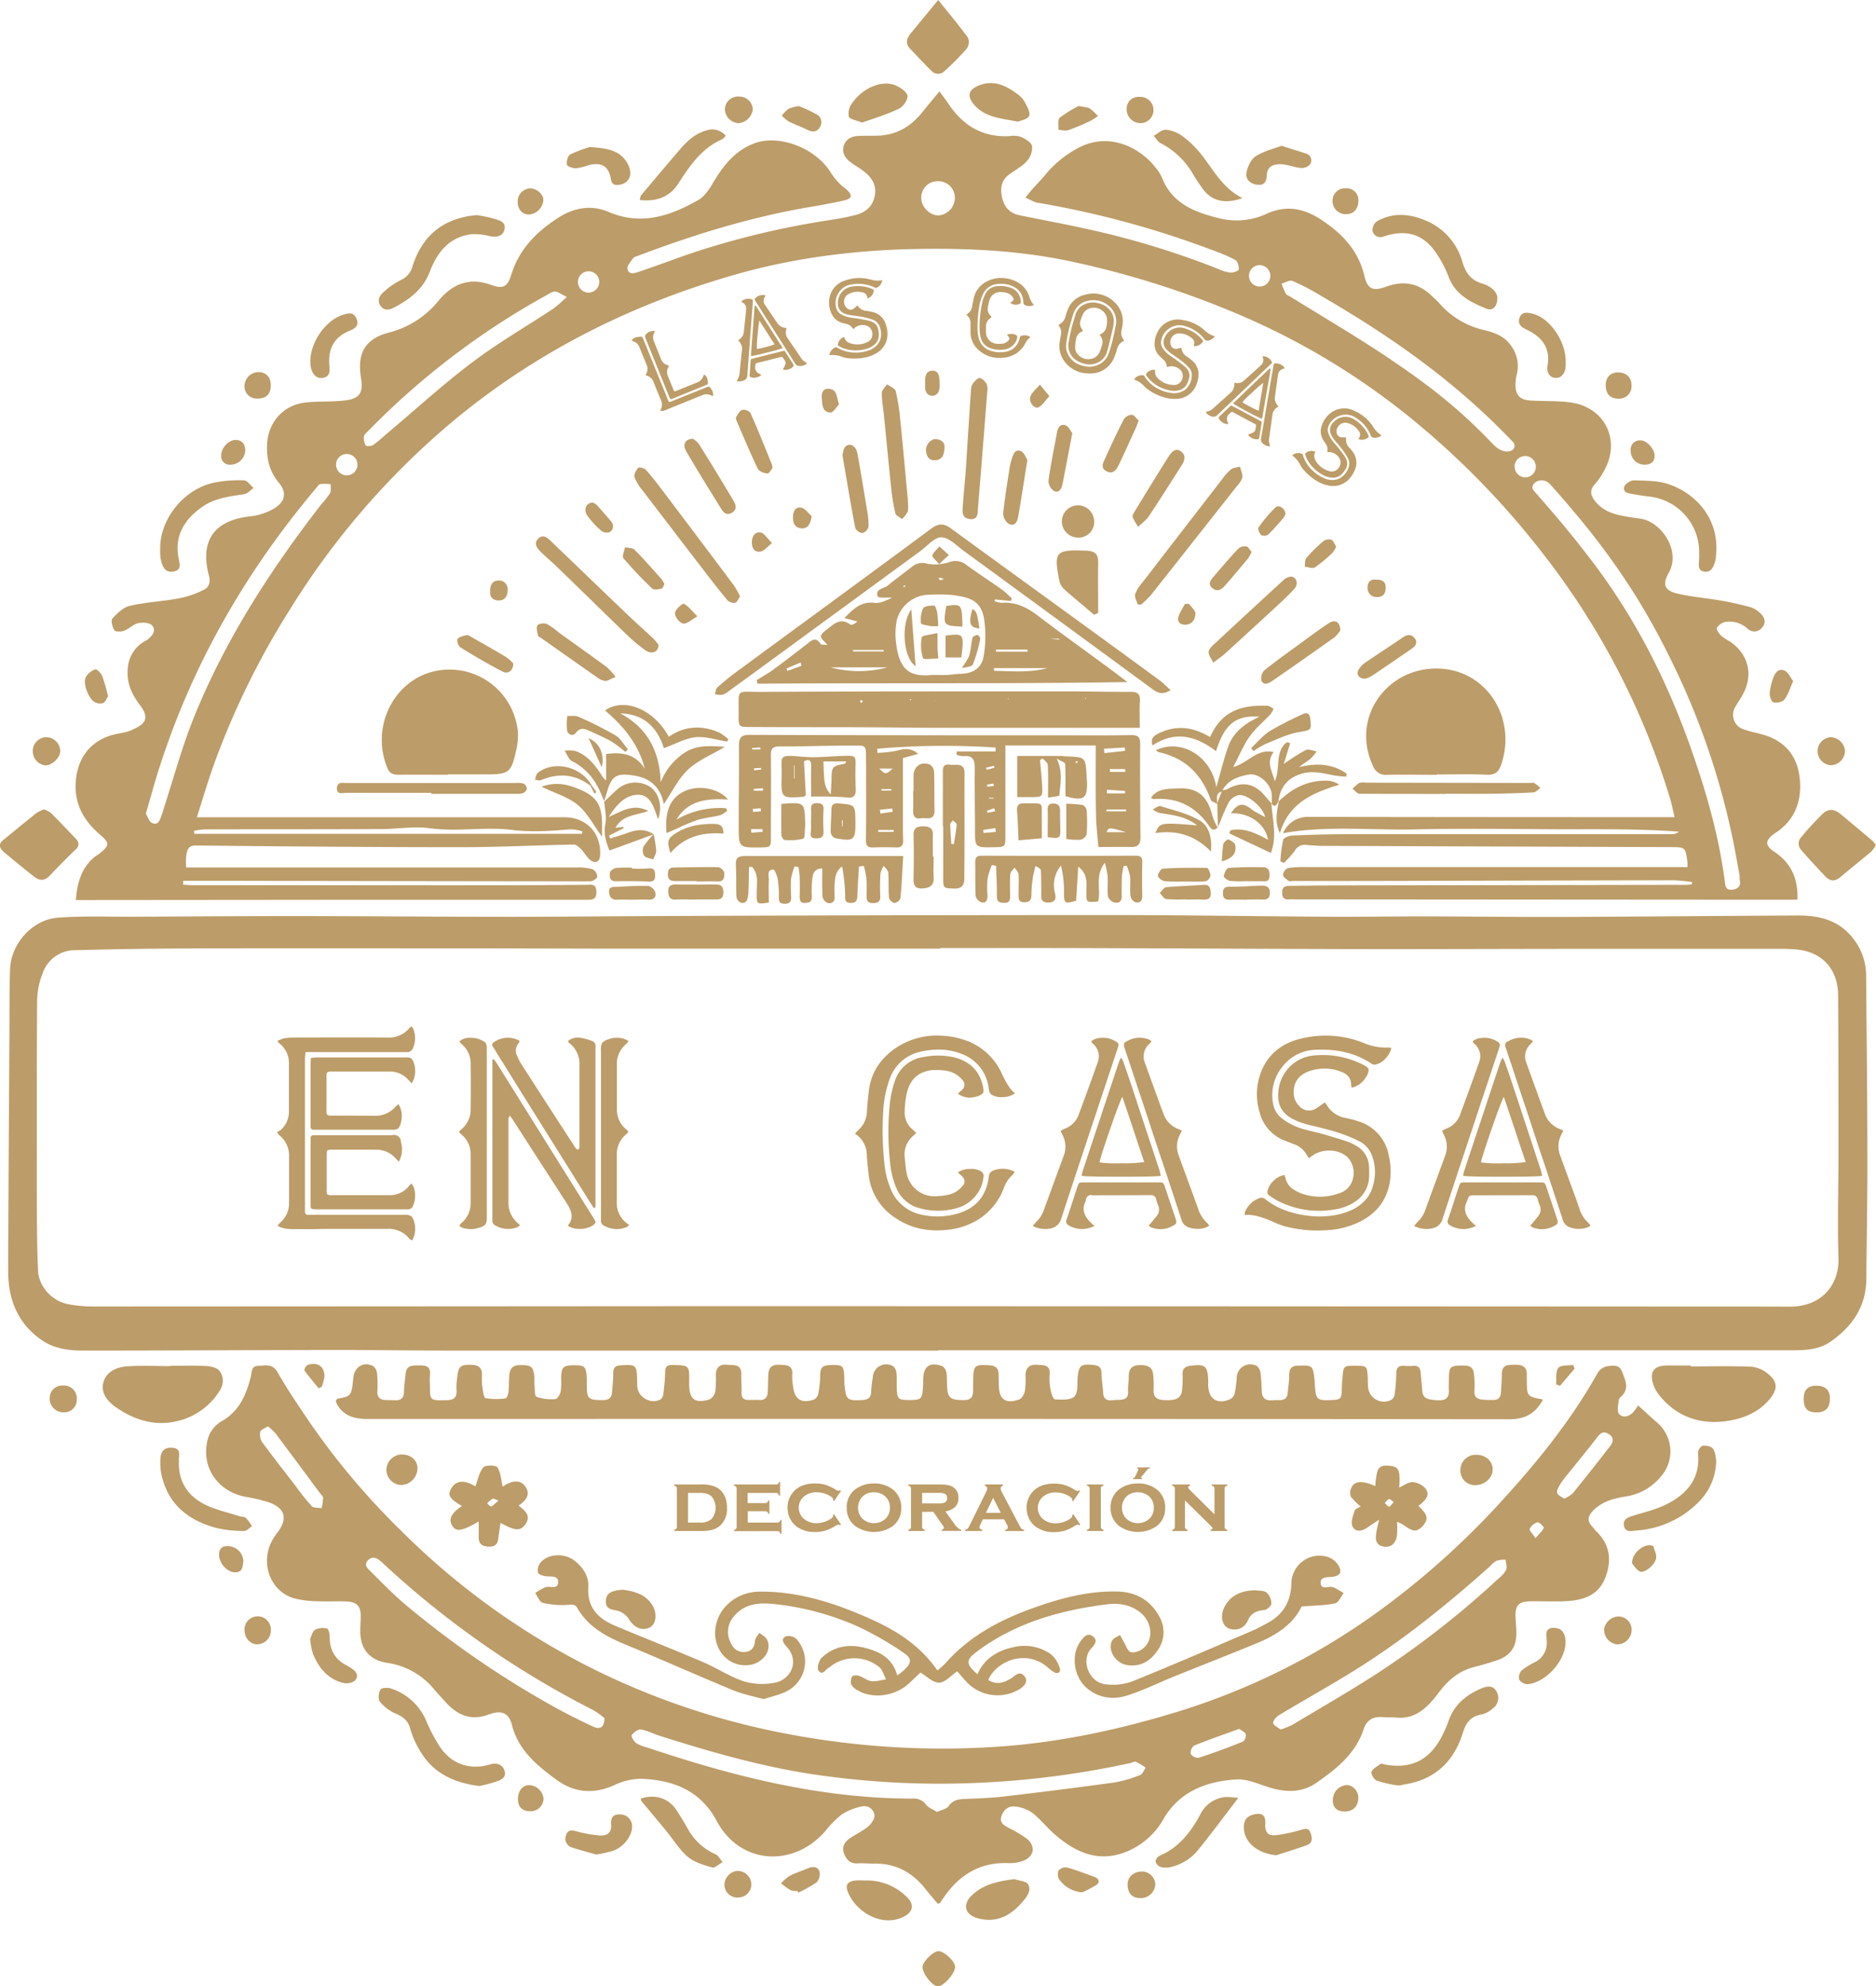 <svg xmlns="http://www.w3.org/2000/svg" viewBox="0 0 618.04 654"><g id="f66238b1-aee1-4917-9bc4-216bbd6cc09a" data-name="Capa 2"><g id="fdb2af68-8087-4f25-8221-9032fc1a95a4" data-name="Capa 1"><path d="M401.13,272.48c-1.06,1.07-1.9.8-2.69-.36-4.43-6.51-10.49-9.71-18.45-9-.18,0-.39-.22-.81-.48,2.31-3.26,5.93-2.89,9.05-3.05,6.35-.34,9.69,2.67,11.19,9.08a21.45,21.45,0,0,0,1.76,3.89ZM284.58,285.1a27.62,27.62,0,0,1,.82,3.88c.16,2,.12,4,.09,6,0,1.46.31,2.38,2.06,2.36s2.54-.46,2.44-2.36a64.38,64.38,0,0,1,.08-7.48,7.4,7.4,0,0,1,1.11-2.42c.51.75,1.4,1.47,1.46,2.26.21,2.73,0,5.49.25,8.22a2.5,2.5,0,0,0,1.75,1.74,2.57,2.57,0,0,0,2-1.51c.43-4.54.63-9.09.92-13.95H280c-11.49,0-23,0-34.47,0-2.17,0-3.23.5-3.1,2.91.18,3.36.07,6.74.16,10.11,0,1.85,1.8,3.1,3.07,2.07.66-.53.82-1.91.88-2.93.16-2.85.15-5.71.2-8.56h1.05c2.29,2.55,1.46,5.73,1.5,8.73,0,3.59,0,3.59,4,3,0-2.43-.11-4.91,0-7.38.08-1.31-.84-3.36,1.46-3.52.43,0,1.26,2,1.46,3.18a33.75,33.75,0,0,1,.39,5.95c0,1.34.18,2.11,1.76,2.16s2.33-.52,2.29-2.12a49.93,49.93,0,0,1-.06-6,21.59,21.59,0,0,1,1.16-4.15l1.28.17a27.28,27.28,0,0,1,.42,3.09c.07,2.25.06,4.5,0,6.74,0,1.36.39,2.11,1.95,2,1.31-.1,2.11-.43,2.05-2a36.51,36.51,0,0,1,.08-5.23c.2-1.9.31-4,3.37-4.16,0,3.2-.11,6.28.08,9.35a2.88,2.88,0,0,0,1.74,2.08c1.28.24,2.4-.36,2.26-2.11a28.05,28.05,0,0,1,0-4.49c.17-2,.39-4,2.45-5.45a61.44,61.44,0,0,1,1,9.08c.08,1.31-.46,2.86,1.76,2.93s2.25-1.27,2.29-2.92c.08-3,.33-6.06.51-9.09ZM364,284.05c-3.43,4.35-1.19,8.84-2.23,12.77-3.94.35-3.93.35-3.87-3.43.05-2.82.42-5.73-2.68-8.05-.23,3.7-.46,7.41-.69,11.21-4,1.12-4,1-4-3.37a34.42,34.42,0,0,0-1-8.21,10.16,10.16,0,0,0-2,9c.43,1.69.38,3.14-2.17,3.19s-2.33-1.53-2.32-3.18c0-2.45,0-4.9-.12-7.35,0-.49-.62-.95-1.81-1.51-.31,1.44-.72,2.86-.91,4.31a43.37,43.37,0,0,0-.41,5.22c0,1.66-.54,2.44-2.4,2.42s-1.83-1.23-1.83-2.48c0-2.25.13-4.5,0-6.74-.06-.76-.86-1.47-1.33-2.21-.49.72-1.34,1.41-1.4,2.16-.18,2.36-.07,4.74-.06,7.11,0,1.35-.08,2.42-2,2.36s-2.39-.61-2.36-2.43c.05-3.26-.15-6.53-.25-9.79l-1.41-.22a26.83,26.83,0,0,0-1.42,4.49,35,35,0,0,0,0,5.61c0,1.5-.48,2.6-2.11,2.1a2.93,2.93,0,0,1-1.8-2c-.19-3.73-.05-7.48-.15-11.23,0-1.71.76-2.06,2.27-2.06q25.27.09,50.56,0c1.57,0,2.26.4,2.22,2.09-.09,3.74-.09,7.49,0,11.23,0,1.74-1,2.35-2.31,2a2.85,2.85,0,0,1-1.58-2.12c-.22-2.1.06-4.25-.12-6.35a16.29,16.29,0,0,0-1.14-3.55l-1,.12a25.92,25.92,0,0,0-.57,3.38c-.1,2.24-.07,4.49-.07,6.74,0,1.77-1.24,2.19-2.51,1.83a3.11,3.11,0,0,1-2-1.94c-.26-2.22,0-4.49-.12-6.73A37.23,37.23,0,0,0,364,284.05Zm-53.38-12c0-5.73,0-11.45,0-17.18,0-1.62-.25-3.5,2.35-3.09,1.95.31,4.82-.94,4.8,2.89-.05,11.07.07,22.15-.09,33.23,0,1.91.44,4.73-3.21,4.65s-3.73,0-3.73-3.7c0-5.6,0-11.2,0-16.8Zm2.76,5.82.86.05c.34-2.15.75-4.28.94-6.44,0-.43-.81-.93-1.24-1.39-.32.45-.9.9-.9,1.35C313.09,273.59,313.27,275.73,313.4,277.87ZM351,262.13c0-3.56.09-7.09-.1-10.61,0-.5-1.42-.93-2.8-1.77,2.23,4.45,1.15,8.32.92,12.09,0,.35-2.55.54-3.75.78,0-3.9.1-7.34-.08-10.77,0-.74-1.09-1.43-1.68-2.14l-.89.53c.24,2.79.57,5.58.7,8.38.19,3.78.12,3.79-3.49,3.83-1.49,0-3,0-4.71,0V248.89c4.88,0,9.56,0,14.25,0,.62,0,1.23.13,1.86.15,6.42.21,6.42.21,6.76,6.83,0,.37.08.74.1,1.11C358.34,263,357.12,263.9,351,262.13Zm3.79-10.81a6.5,6.5,0,0,0,.25-.61s-.24-.16-.3-.13a2.87,2.87,0,0,0-.49.37Zm-87.56,10.94c0-3.38-.1-6.6,0-9.81.1-2.32-.78-2.59-2.37-1.79.22,3.85.43,7.56.63,11.16-.36.25-.55.5-.76.52-7.28.5-7.41.5-7.23-6.63s-1.62-7.27,7.31-6.52c4.43.37,8.94-.23,13.41-.32,3.77-.08,3.72,0,3.61,3.84-.07,2.37,0,4.74.09,7.1.07,2-.54,3.05-2.77,2.79-2-.24-4-.27-6-.33S269.33,262.26,267.25,262.26Zm4.05-11.57c.21,7.61.37,8.46,2.4,10.88.1-1.93.22-3.32.25-4.72.12-4.56.11-4.55,4.42-5.41.14,0,.23-.36.46-.75Zm-9.65,5.67h.18V252h-.18Zm45.71,25.7c0-2.35-.1-4.72,0-7.06s-1.21-2.94-3.23-2.93-3.23.53-3.15,3c.15,4.59.09,9.19,0,13.79-.05,2.11.09,3.78,2.81,3.66,2.4-.11,4-.84,3.83-3.73-.16-2.22,0-4.46,0-6.7Zm-6.5-21.67c0,2.13.07,4.25,0,6.37-.08,1.84.51,3,2.51,2.67,1.78-.31,4.6,1,4.52-2.68-.1-4.24,0-8.48-.15-12.72a3,3,0,0,0-1.36-2.27c-3-1.19-5.41.62-5.4,3.77v4.86ZM343.23,276c0-2.24,0-4.22,0-6.19-.16-6.19,1-5.17-5.74-5.33-2.05-.05-2.58.78-2.42,2.68.26,3,.32,6,.49,9.51Zm-85.8-1.11c0,.59.63,1.64,1,1.65a18.48,18.48,0,0,0,6.19-.39c.58-.18.46-2.65.64-4.08a8.39,8.39,0,0,0,0-1.12c-.2-6.85-.2-6.85-7.86-6.26C257.39,268.25,257.34,271.58,257.43,274.91Zm24.38-4.42c.07,6.21-.43,6.66-6.69,5.48a2.39,2.39,0,0,1-1.44-1.79c-.07-2.46.21-4.94.22-7.41,0-1.77.62-2.37,2.46-2.21C281.73,265,281.74,264.94,281.81,270.49Zm-4.18-.4-.27,0c0,.69.07,1.37.1,2.06h.17ZM356,276.48a2.87,2.87,0,0,0,2-1.83,52.6,52.6,0,0,0,0-7.84,2.39,2.39,0,0,0-1.36-1.78,42.92,42.92,0,0,0-5.36-.4v11.59A22.1,22.1,0,0,0,356,276.48Zm-88.84-6.32c0,1.11.08,2.24,0,3.34-.12,1.28-.47,2.47,1.56,2.53s2.7-.56,2.58-2.53a55.14,55.14,0,0,1,0-6.68c.12-1.77-.41-2.41-2.24-2.39s-1.94,1-1.85,2.39c.07,1.11,0,2.23,0,3.34Zm82.14,2.27c0-1.85-.1-3.7-.06-5.55,0-1.53-.57-2.26-2.15-2.31-1.79-.05-2,.94-1.93,2.37.07,2.82,0,5.65,0,8.72C349.34,276.13,349.35,276.13,349.32,272.43Zm11.68-27H331.22v5.31c0,8.12,0,16.24,0,24.36,0,3.76-.07,3.76-3.63,3.84-6.46.13-6.4.13-6.38-6.12,0-6.62-.18-13.24-.08-19.86,0-2.78-.62-4.35-3.73-4a7.6,7.6,0,0,1-2.25-.44c0-.37,0-.74,0-1.11H328c0-.43,0-.86,0-1.28a254.64,254.64,0,0,0-39,.39l.06,1.37a43.15,43.15,0,0,0,6.16-.67c2.45-.63,4.78-1.22,7.25,1l-5,1.36c0,7.69,0,15.77,0,23.85,0,1.13.05,2.25.06,3.37,0,1.5-.56,2.29-2.24,2.22-2.49-.09-5-.11-7.49,0-2,.12-2.56-.63-2.53-2.57.11-6.74.07-13.49.07-20.23,0-2.25,0-4.5-.05-6.75,0-3.92,0-4.05-3.77-4-8.23,0-16.47.31-24.71.29-2.39,0-2.87.84-2.84,3.05.11,8.85,0,17.71,0,26.56,0,3.5,0,3.61-3.42,3.65-7.18.08-7.2.08-7.19-7.2,0-8.75.16-17.49.08-26.23,0-2.7.72-3.65,3.6-3.64q52.29.19,104.58.16c7,0,14,.06,21-.08,2.25,0,3,.54,3,2.91-.08,10.24,0,20.48.11,30.71,0,2.19-.7,3.25-3,3.22-3.62-.06-7.25,0-10.87,0-.27-3.49-.73-7-.78-10.49C360.91,260.86,361,253.38,361,245.44ZM371,274c-5.73-1.66-5.73-1.66-6.44,0Zm-.29-19.85-.05-.93h-5v.93Zm-7-7.64.13,1.45,6.81-.74c0-.37-.07-.74-.1-1.11ZM371,267.12l0-.59H364.5l0,.59ZM364.7,260l-.05,1.23h6l0-.8Zm-75-6.95c1.86,2,2.25,2,4.39,0Zm4.67,20.86.07-.63h-5.11l0,.63Zm33.72,0-.18-1.27-4,.63.14,1Zm-34-6.63-.12-1.1-4.09.44.18,1.24Zm-3.7-7.47v.48h3.23l0-.48ZM247.45,273l.06,1.18,3.73-.31-.05-.87Zm3.91-12.65-.05-.83-3,.23.05.6Zm76.5,6.75-.31-1-2.41.84.2.67ZM248,266.33l.09,1,2.59-.21-.09-1Zm2.51-19.56,0-.68-2.72.17,0,.51Zm76.89,12-.06-.79-2.19.38.11.65Zm-76.6-5.41-.06-.51-2.38.12.09.66Zm74-.58.28.67,2.56-.69-.18-.62Zm2.54,10.13v-.25h-1.54v.25Zm48.11-23.27H357.26q-22.85,0-45.69,0c-9.24,0-18.47-.16-27.71-.2-12.23-.05-24.46,0-36.69-.08-3.84,0-3.88-.08-3.83-4,.12-9-1.21-7.49,7.54-7.55,33.45-.21,66.91-.16,100.36-.18,7.12,0,14.24.21,21.35.16,2.32,0,3.08.82,2.94,3.08C375.36,233.51,375.49,236.25,375.49,239.59Zm-91.22-8.5c-.09-.21-.14-.5-.3-.61s-.53.11-.55.23.12.42.21.64Zm24-.48-.12.2.16,0Zm24.09-.47-.05-.26c-.07,0-.2.05-.2.07a.9.9,0,0,0,.07.27Zm-32.19.31.05-.33-.41.08a.81.81,0,0,0,.1.3S300.11,230.47,300.2,230.45Zm57.59-.36.09-.29-.25-.08a.82.82,0,0,0-.07.29S357.71,230.06,357.79,230.09Zm-108.45-6.18c1.87-1.18,3.82-2.26,5.6-3.56,3.7-2.71,7.32-5.52,10.95-8.32,1.51-1.16,2.89-2.64,4.51-.06.24.38,1.33.22,2.28.34-.92-1.14-2.17-2-2.15-2.85s1.26-1.71,2.11-2.38c2.22-1.75,4.37-3.85,7.52-1.51.45.33,1.55-.23,2.38-1l-4.29-1.12c3-3,5.41-5.56,9.94-5,1.93.23,4-.89,5.8-1.72-1.65-.11-4.53.22-4.76-.41-.9-2.53,2-2.51,3.32-3.58,2.59-2.12,5.31-4.1,7.95-6.17a5.35,5.35,0,0,1,5.12-1,14.59,14.59,0,0,0,7.18-.53,5.62,5.62,0,0,1,5.46.77c4,2.93,8.22,5.65,12.29,8.54a28,28,0,0,1,2.86,2.7l-.33.76-5.23-.5-.15.58a8.21,8.21,0,0,0,2.36.54c4.76-.36,8.45,1.56,12.2,4.43,9.56,7.31,19.47,14.18,29.25,21.66-40.62.63-81.26.25-121.89.53Zm58.16-1.72c1.49,0,3,.05,4.47,0s3-.34,4.47-.38c4.08-.1,6.88-1.68,7.66-5.63a38.49,38.49,0,0,0,.36-11c-.68-7.21-4.15-8.51-10.84-9.34a52.67,52.67,0,0,0-7.11-.08,11.15,11.15,0,0,0-11,8.42,22.56,22.56,0,0,0-.27,7.06C296.17,221.12,300.17,223,307.5,222.19Zm20-2.27.07.9c5.85.1,11.72.69,17.52-.9Zm-35-.24H273.64A36.16,36.16,0,0,0,292.51,219.68Zm35.72-5.86v.72h10.35v-.72Zm-37,.61V214H281l0,.48ZM264,219.23l-.2-1.12-4.7,2,.32.79Zm81.83-8.95,3.06.32,0-.32Zm-34.9-19.64a5.81,5.81,0,0,0-1.14-.42c-.2,0-.41.15-.62.23.21.2.39.52.63.57S310.31,190.85,310.89,190.64ZM298.37,193c-.09-.09-.19-.26-.25-.25a3.51,3.51,0,0,0-.6.26c.07.1.17.3.2.29A4.22,4.22,0,0,0,298.37,193Zm83.77,31.08q-12.81-9.4-25.69-18.74c-14.32-10.41-28.68-20.78-43-31.24-2.28-1.68-4-2-6.54-.14-21.34,15.8-42.79,31.45-64.18,47.17-2.21,1.63-4.34,3.37-6.39,5.19-.52.47-.58,1.45-.84,2.2a7.12,7.12,0,0,0,2.38.27,6.58,6.58,0,0,0,2.25-1.27c4.24-3.06,8.47-6.15,12.69-9.23q25.22-18.44,50.42-36.87c2.27-1.67,4.65-4.59,6.91-4.52,2.53.08,5.05,2.8,7.45,4.55Q348.76,204.2,379.82,227c1.65,1.21,3.22,1.81,5.84.24C384.29,226,383.29,224.94,382.14,224.1ZM312.6,182.73l-3.09-2.81c-.83,1-2,1.83-2.34,3-.17.51,1.17,1.53,2.22,2.79Zm-3.73,25.69c0,2.06,0,3.29,0,4.51s.13,2.21.24,3.88c-1.76,0-4.84.43-5-.07a13.73,13.73,0,0,1-.44-6.87C303.84,209.14,306.64,209,308.87,208.42Zm2.64,8.05v-7.19c6.08-.79,6.13-.72,5.21,7.19Zm-9.87,2.83c-4-2.42-5-13.92-1.41-18.62C300.71,207.05,301.17,213.15,301.64,219.3Zm15.44-13c-6.4-.29-6.4-.29-5.34-6.77C316.88,198.79,316.88,198.79,317.08,206.34Zm-8-.17a16.56,16.56,0,0,1-2.59,0c-1.09-.21-3-.51-3.06-.9a9.19,9.19,0,0,1,.68-4.94c.43-.78,2.39-.91,3.65-.91.35,0,.85,1.49,1,2.35A43.46,43.46,0,0,1,309.1,206.17ZM316.89,220c1.07-1.79,2-2.9,2.43-4.19.56-1.88.6-3.9,1.07-5.81.11-.45,1-.89,1.62-.95.28,0,1,.93.93,1.29a50,50,0,0,1-2.43,8.43C320.16,219.58,318.09,219.64,316.89,220Zm5.81-13.08c-3.23-.27-3.67-1.63-2.35-6.41C321.79,201.42,321.79,201.42,322.7,206.93ZM203.89,523.53c-2.18.34-4.27.84-4.3,3.67s2.1,2.68,4.07,3.19a6.65,6.65,0,0,1,3.53,2.73c1.77,2.84,4.43,4,6.94,2.67,2-1.11,2.45-4.34.94-7-2.14-3.75-5.78-4.81-9.84-5.38C204.88,523.45,204.38,523.45,203.89,523.53Zm91.71,28.12c.79-.62,1.51-1.1,2.14-1.69,2.65-2.46,2.84-3.89-.2-5.9a108,108,0,0,0-14.83-8.49,91.05,91.05,0,0,0-27.56-7.43c-4.94-.54-9.76-.26-13.35,4a7.8,7.8,0,0,0-.73,9.36,4.38,4.38,0,0,0,4.67,2.38c2-.31,2.82-1.63,3-3.66.08-.91.92-1.75,1.41-2.63.82.68,1.92,1.21,2.43,2.08,2,3.34-1.07,7.89-5.59,8.51-7.73,1.07-13.34-6.48-10.76-14.47,1.8-5.57,7.42-9.57,13.78-9.66,13-.19,25,3.75,36.64,8.92,8.66,3.84,16.47,8.8,22.16,17a26.67,26.67,0,0,0,2.59-2.25C319.9,538,331,532.56,343,528.52c8.17-2.76,16.51-4.75,25.22-4.51,6.09.17,10.77,2.87,13.71,8.22a10.26,10.26,0,0,1-.68,11.32c-2.32,3.35-5.48,5.33-9.89,4.68-3.66-.54-6.54-4.71-5.05-7.94.41-.9,1.75-1.38,2.66-2,.41.75.79,1.51,1.23,2.24.71,1.2,1.23,3,2.26,3.39s3-.25,4-1.07c3.72-2.85,3.21-8.77-.86-12-3.26-2.58-7.11-3.11-11-2.62-15.36,1.95-30,6.06-42.65,15.46-3.82,2.83-3.86,4.16.07,7.55,2.24-5.11,6.42-7.69,11.62-8.85a15.19,15.19,0,0,1,12.51,2.22,9.47,9.47,0,0,1,3,4.68c.45,1.43-.8,2-2.1,1.15-.95-.6-1.76-1.39-2.66-2.07-6.84-5.18-16.11-1.45-18.83,4.75,2.67,1.69,5.05,1,7.57-.52,1.28-.75,2.76-2.84,4.47-.57,1.12,1.49.13,3.21-2.5,4.56a14,14,0,0,1-16.74-2.9c-1.11-1.17-2.13-2.43-3-3.42-2.07,1.38-4,3.73-6,3.75s-4.18-2.19-6.13-3.33c-1.36,1.26-2.75,2.69-4.27,4-4.62,3.88-11.6,4.68-16.37,1.87a5.1,5.1,0,0,1-2.15-1.94,3.33,3.33,0,0,1,.34-2.67c.25-.39,1.54-.42,2.23-.19,1.4.47,2.67,1.58,4.08,1.76s3.2-.35,4.81-.58c-.71-1.34-1.1-3.07-2.18-4a12.92,12.92,0,0,0-15.94-.4,3.62,3.62,0,0,1-.59.46c-1.2.51-2.2,2.92-3.56,1-.55-.77.14-3.24,1-4.11,4-3.85,8.91-4.69,14.22-3.36C289.78,543.77,294,545.87,295.6,551.65ZM439.85,527.9c1.12-.22,1.88-2.2,2.81-3.38a36.34,36.34,0,0,0-3.32-1.89c-1.41-.62-4.08,1.07-4.26-1.38-.17-2.28,2.57-1.89,4.09-2.11,2.67-.38,2.84-1.89,1.82-3.64a6.54,6.54,0,0,0-3.21-2.76,9.25,9.25,0,0,0-12.34,8.59c-.17,6.11-2.8,10.41-8.13,13.19-1.54.8-3.06,1.68-4.65,2.36-13.14,5.61-26.24,11.31-39.49,16.65a18.56,18.56,0,0,1-9.09,1c-5.42-.73-8.07-7.9-4.59-11.77,1.23-1.37,2.3-2.66.54-4s-2.95.19-3.95,1.51c-3.47,4.55-2.35,12.08,2.27,15.78,4,3.19,8.58,3.59,13.09,2.16,5.18-1.64,10.11-4.11,15.17-6.15,9.33-3.77,18.71-7.42,28-11.27,6.22-2.58,11.57-6.31,14.19-11.85C432.86,528.61,436.42,528.59,439.85,527.9ZM259.91,556.44a11,11,0,0,0,2.45-16.83,3.84,3.84,0,0,0-3.53-.82c-1.75.94-.6,2.36.33,3.38,4.52,5,1.12,10.92-3.84,11.85a21.43,21.43,0,0,1-10.2-.42c-4.68-1.52-8.89-4.39-13.46-6.34-9.71-4.14-19.55-8-29.26-12.09-5.42-2.31-9-6-8.59-12.6.23-3.59-1.7-6.47-4.46-8.66-3.47-2.76-9.14-2.36-11.5.85a4.13,4.13,0,0,0-.63,3c.13.54,1.44,1,2.27,1.16,1.7.34,4.44-.46,4.39,2.05s-2.8,1.11-4.28,1.65a20.16,20.16,0,0,0-3.29,1.9c.83,1.13,1.49,3,2.53,3.23a28.53,28.53,0,0,0,8.4.64c1.43-.1,2.29-.18,3,1.13,3.59,6.17,9.43,9.3,15.77,11.92,11.82,4.9,23.5,10.09,35.32,15,3.17,1.31,6.6,2,10.29,3C254.43,558.47,257.44,557.91,259.91,556.44ZM148.8,489.85c-1.47,2.37-.79,3.59,3.38,6-3.41,2.24-4.46,4.29-3.27,6.36,1.31,2.25,3.15,2,8.79-1.26,0,1.61.07,3.18,0,4.74-.11,1.88.49,3.22,2.51,3.46s3.56,0,3.91-2.38c.26-1.81.52-3.61.77-5.37,4.81,2.63,6.41,2.79,8.09.59,2.25-2.94-.1-4.64-2.12-6.28,3.08-2.12,3.72-4.07,2.25-6.22-1.58-2.34-4.33-2.2-7.51,0-.47-2-.57-4.49-1.7-6.35-.45-.75-4-.83-4.67,0-1.4,1.68-1.83,4.18-2.62,6.24C153.16,487.29,150.39,487.3,148.8,489.85Zm13,6.16c-.37.06-.87-.63-1.31-1a7.66,7.66,0,0,1,1.75-1.54c.39-.18,1.07.29,2,.61C162.76,495.29,162.31,495.92,161.76,496Zm307.05,6.26c1.85-2.27,1.46-3.51-1.56-6.48,3-2.2,3.86-4,2.17-5.87a6.28,6.28,0,0,0-4.11-1.93c-1.47,0-2.93,1.14-4.39,1.78.41-5.8-.13-6.95-3.39-7.17-3.45-.24-4,.63-4.5,6.68-4.31-1.89-6.86-1.74-7.91.66a3.58,3.58,0,0,0-.11,2.86,19.38,19.38,0,0,0,3.21,3.19c-.64.42-1.79.76-2,1.4-.52,1.66-1.31,3.76-.71,5.11.87,1.93,3,1.77,4.8.52,1.15-.81,2.32-1.56,4-2.67-.41,1.84-.74,3-.93,4.24-.32,2.09-.32,4.12,2.39,4.61,2.4.43,4.14-1.06,4.44-3.86a40,40,0,0,0,0-4.27C463.43,502,465.67,506.14,468.81,502.27Zm-11.21-6.21c-.51,0-1-.8-1.45-1.25.47-.44.88-1,1.44-1.25.28-.1.83.51,1.54,1C458.47,495.23,458,496.1,457.6,496.06Zm-54.39,33.38C402,532,402.57,535,404.5,536a4.76,4.76,0,0,0,6.55-2.36c1.13-2.61,2.94-3.3,5.5-3.55.88-.08,2.3-1.4,2.3-2.14a5.13,5.13,0,0,0-1.61-3.63c-.94-.72-2.59-.53-3.93-.73C408.88,523.77,405.25,525.21,403.21,529.44Zm88.53-45.77c-.17-2.82-2.5-4.76-5.65-4.68a5,5,0,0,0-5,5.27,4.71,4.71,0,0,0,5.09,4.7C489.26,488.9,491.89,486.4,491.74,483.67Zm-354.23,0c.05-2.89-2.2-4.87-5.42-4.78a5.14,5.14,0,0,0-4.82,5.11,5,5,0,0,0,5,4.93A5.51,5.51,0,0,0,137.51,483.69Zm402.12-20.93c2.36,2.12,4.15,3.83,6,5.42A12.51,12.51,0,0,1,547,486.34a18.47,18.47,0,0,1-11.46,6.38c-4,.63-7.77,1.64-10.74,4.7-1.69,1.75-2,3.35-.26,5.18.43.45.75,1,1.2,1.44,4.66,4.4,5.34,9.65,3.12,15.4s-7.09,7.38-12.57,7.72c-4,.24-8,0-12,.06s-5.23,1.32-5,5.51c.12,2.44.49,4.94.08,7.3-.59,3.45-3,5.61-6.35,6.68-2.36.77-4.74,1.5-7.15,2.09-4.72,1.14-8.27,3.93-11.22,7.63-1.09,1.37-2.11,2.8-3.3,4.08-3,3.24-6.47,5.44-11.14,5-1.62-.14-3.25,0-4.87-.17-3.05-.23-5.15,1.12-6.07,3.93-2.66,8.13-8.91,13.07-15.51,17.67-4.76,3.33-10,3.25-15.38,1.63-3.65-1.1-7.45-2.92-11.08-2.69-9.75.62-18.58,3.83-23.92,12.9a24.64,24.64,0,0,1-13.44,11.32c-8.51,2.94-15.62-.35-22-5.73-2.75-2.31-5-5.23-7.8-7.48a12.11,12.11,0,0,0-5.44-2.06c-2.39-.42-4.11,1-4.81,3.23s1.08,3,2.65,3.9a37.26,37.26,0,0,1,5.75,3.45c3.12,2.59,2.35,6.08-1.55,7.38a12.55,12.55,0,0,1-4.38.64c-9.53-.41-16.47,3.92-21.64,11.6-.34.52-.7,1-1.07,1.52-.06.09-.21.11-.65.31-1.34-1.59-2.79-3.23-4.14-4.95-4.38-5.55-10-8.51-17.14-8.32-1.75,0-3.51-.18-5.25-.08-2.45.14-3.66-1.3-4.43-3.27s.13-3.71,1.78-4.86c2-1.43,4.38-2.47,6.26-4.06,1.06-.9,2.19-2.68,2-3.87a3.38,3.38,0,0,0-4.3-2.64,19,19,0,0,0-6.43,2.56A33.44,33.44,0,0,0,271.8,603c-10.59,12-28,10.89-35.66-3.42-5.47-10.2-14.44-13.52-25-13.92a21.32,21.32,0,0,0-8.95,2.18c-6.83,3-13.17,2.38-19.06-2-6.33-4.68-12.37-9.61-14.47-17.9-1-4-3.49-5-7.56-3.48-6.13,2.35-10.62.1-14.58-4.34-1.25-1.4-2.55-2.76-3.74-4.2a24.41,24.41,0,0,0-15.35-8.44c-5.88-1-8.78-4.66-8.74-10.65,0-1.37.12-2.75.15-4.12.11-4-1.16-5.36-5.27-5.46-3.13-.07-6.26.09-9.38-.05a33.54,33.54,0,0,1-7-.88c-7.78-2-11.52-11.13-7.77-18.64a19.86,19.86,0,0,1,2-3.12c3.5-4.58,2.5-8.11-3.07-10a59.06,59.06,0,0,0-7.6-1.77c-9.41-1.86-14.88-10.33-12.14-19.49A9.86,9.86,0,0,1,72.91,468c5.94-3.32,8.23-8.79,9.74-14.83.38-1.57.06-3.4,2.43-3.47s4.72-.85,6.42,2.2c3,5.32,6.47,10.36,9.87,15.44a239.09,239.09,0,0,0,30.49,36.36,242.75,242.75,0,0,0,67.84,47.87,247,247,0,0,0,62,19.74,271.84,271.84,0,0,0,69.69,3.59c19.55-1.56,38.56-5.76,57.31-11.54a226.26,226.26,0,0,0,64-31.77,267.4,267.4,0,0,0,43.9-39.48c11.14-12.29,21.43-25.31,29.61-39.84,1.26-2.23,3.11-2.56,5.35-2.61,2.41,0,2.74,1.78,3.36,3.37,1,2.44,1.41,4.83-.92,6.85a2.18,2.18,0,0,0-.76,1.27c-.09,1.47-.62,3.46.11,4.33,1.22,1.47,3.2,1,4.6-.4A15.33,15.33,0,0,0,539.63,462.76ZM308.72,596.59c1.56-.75,3.17-1,3.82-1.94,1.35-1.95,3.08-2.25,5.15-2.34,4.36-.2,8.74-.31,13.07-.82q18.17-2.12,36.3-4.6a41.17,41.17,0,0,0,8.56-2.46c.8-.29,1.23-1.6,1.82-2.44a25.2,25.2,0,0,0-3.23-1.92c-.45-.19-1.17.26-1.78.4a294.15,294.15,0,0,1-46.57,6.34,283.16,283.16,0,0,1-59.7-2.88c-16.71-2.68-32.94-7.37-49.05-12.49-2-.64-3.93-1.71-6-2-.93-.13-2.33.94-3,1.85-.26.38.69,2,1.46,2.62a11.38,11.38,0,0,0,3.44,1.38c28.42,9.55,57.28,16.89,87.54,16.89a5,5,0,0,1,4.53,2C305.9,595.24,307.4,595.75,308.72,596.59ZM199.16,565.71a25.75,25.75,0,0,0-3.74-2.67,304,304,0,0,1-69.62-48.67c-1.45-1.34-3-2.21-4.52-.7-1.69,1.66.08,3,1.15,4.05,3.72,3.69,7.38,7.47,11.4,10.82a312.44,312.44,0,0,0,48.6,33.38c4.24,2.35,8.59,4.53,13,6.57C197.7,569.55,199.06,568.72,199.16,565.71Zm222.72,3.73a26.72,26.72,0,0,0,3.88-1.54c9.38-5.62,18.89-11.06,28.05-17a296.91,296.91,0,0,0,39.94-31.25,8.94,8.94,0,0,0,2.44-2.77c.37-1-.09-2.22-.18-3.34a9.82,9.82,0,0,0-3,.34,9.47,9.47,0,0,0-2.26,1.93c-13.12,11.69-26.73,22.78-41.53,32.28-9.1,5.84-18.61,11.05-27.88,16.63-.89.54-2,1.83-1.89,2.61S421.06,568.76,421.88,569.44ZM88.27,469.62c-1,.68-2.35,1.08-2.52,1.76a4.57,4.57,0,0,0,.56,3.36c3.67,5,7.5,9.89,11.29,14.81a72.14,72.14,0,0,0,5.13,6.37c.63.65,2.14.45,3.25.64a21.68,21.68,0,0,0,.47-3.37c0-.52-.63-1-1-1.54-4.88-6.57-9.74-13.15-14.66-19.69A20,20,0,0,0,88.27,469.62Zm427.06,23.83a11,11,0,0,0,2.82-1.8c4.16-5.1,8.23-10.28,12.27-15.48,1.12-1.43,1.41-2.93-.52-4.06-1.65-1-2.6-.32-3.7,1.1-3.55,4.63-7.3,9.1-10.93,13.67a18.39,18.39,0,0,0-2,3.15C512.22,492.09,514,492.5,515.33,493.45ZM408.26,569.22c-5.16,1.88-10.08,3.58-14.9,5.53a3,3,0,0,0-1.08,2.71,2.92,2.92,0,0,0,2.58,1.31c4.93-1.61,9.81-3.41,14.63-5.35a2.71,2.71,0,0,0,.92-2.42C410.24,570.32,409.12,569.88,408.26,569.22Zm97.59-62.79c1.27-1.47,2.27-2.32,2.75-3.4.12-.28-1.53-1.94-2.11-1.81a4.24,4.24,0,0,0-2.53,2.16C503.74,503.84,504.88,504.94,505.85,506.43ZM460,587.8a42.69,42.69,0,0,1-6.46-1.54c-.87-.34-2-2.29-1.7-2.92.5-1.12,2-1.82,3.09-2.61.21-.15.71.12,1.08.19,8.72,1.68,14.9-1.3,19-9.23a41.44,41.44,0,0,0,2.22-5.12c1.82-5.19,5.61-8.4,10.47-10.51,1.88-.82,4-1.45,5.29.81a4.2,4.2,0,0,1-1.26,5.67,8.24,8.24,0,0,1-3.54,1.93c-3.65.58-5.19,2.64-6.28,6.12-3,9.58-9.44,15.57-19.67,17-.24,0-.47.18-.71.22A14.32,14.32,0,0,1,460,587.8Zm-296.33-1.29c1.49-.55,3.18-1.25,2.57-3.43-.54-2-2.49-2.84-4.66-2.18-6.46,2-12.55.1-16.43-5.45a50.4,50.4,0,0,1-4.72-8.85A19,19,0,0,0,129,556c-1.09-.41-3.23-.37-3.63.26-.66,1-.89,3.2-.22,4a13.85,13.85,0,0,0,5.14,3.91c2.44,1.06,4.15,2.25,4.86,5a29.25,29.25,0,0,0,3.12,7.12c4.26,7.4,11.07,10.69,19.69,11.76C159.59,587.67,161.66,587.23,163.62,586.51ZM58.91,480.67c.05-1.79.81-3.84-2.29-4-2.7-.15-3.62,1.39-3.77,3.56a19.28,19.28,0,0,0,.4,5.52c2.24,9.84,9.07,15,18.36,17.41a40.84,40.84,0,0,0,8.85.9c.83,0,1.7-1,2.55-1.59a16,16,0,0,0-2-2.68c-.49-.44-1.42-.34-2.12-.57-3.87-1.27-8-2.12-11.55-3.95-5.44-2.78-8.59-7.42-8.4-13.85ZM564.36,477c-.54-.8-2.29-1.14-3.43-1-.61.06-1.6,1.58-1.53,2.34.86,8.49-3.68,13.67-10.64,17.07-3.41,1.67-7.23,2.54-10.89,3.68-1.67.52-3.22,1.16-2.86,3.22.4,2.33,2.43,1.74,3.91,1.63a31.89,31.89,0,0,0,18.14-7.08c4.77-3.88,8.13-8.7,8.34-16C565.21,480,565.19,478.26,564.36,477ZM282.1,619.13c-2.76.2-3.76,1.38-2.76,3.83,2.63,6.47,10.71,11.3,17.56,8.49,4.08-1.67,4.66-4.41,1.39-7.3a18.49,18.49,0,0,0-13.17-5C283.84,619.12,283,619.07,282.1,619.13Zm38.17,4.81c-3.36,3.17-2.39,6.54,2,7.68,6.21,1.62,10.83-1,14.72-5.59,1.43-1.66,2.88-3.66,1.7-5.63-.65-1.07-2.95-1.16-4.5-1.69C329,619.34,324.08,620.35,320.27,623.94Zm82.56-32.15a10.25,10.25,0,0,0-7.25,5.32c-3.13,5.91-7.05,11.1-13.48,13.86a2.56,2.56,0,0,0-1.4,1.86,2.67,2.67,0,0,0,1.57,1.84,6.77,6.77,0,0,0,3.26.09,16.25,16.25,0,0,0,9.54-6.11c4.27-5.26,8.29-10.72,12.89-16.73C406,591.85,404.36,591.46,402.83,591.79Zm-191.61,1.06a10.08,10.08,0,0,0,.92,1.15c2.52,3,5.06,6.06,7.57,9.11,2.29,2.78,4.2,6,6.91,8.27,2.16,1.8,5.22,2.69,8,3.46.91.26,2.28-1.11,3.44-1.74-.77-.88-1.36-2.15-2.33-2.58a19.25,19.25,0,0,1-9.18-8.46q-1.74-3.09-3.68-6.06c-2.52-3.9-7-5.37-11.69-3.85C211.2,592.39,211.11,592.68,211.22,592.85ZM430.57,607.5c2.06-.76,1.71-2.57,1.14-4.11-.66-1.77-1.94-1.24-3.38-.81a58.59,58.59,0,0,1-7.55,1.61c-2.78.42-4.12-.63-3.93-3.74.17-2.87-1.16-3.72-3.94-3-2.47.63-3.32,2.37-3.11,4.79.42,4.69,4.72,8,10.66,8.6C423.83,609.74,427.24,608.72,430.57,607.5Zm-228.66,1.9c3.51-1.21,6.34-4.94,6.33-8a3.88,3.88,0,0,0-4-4c-2.33-.1-3.08,1.19-2.92,3.29.23,2.87-1.46,3.84-3.91,3.63a43.82,43.82,0,0,1-6.91-1.2c-1.66-.42-3.26-1.09-4,1.08a3,3,0,0,0,2.11,4.12c2.68.9,5.43,1.59,7.84,2.28A46.11,46.11,0,0,0,201.91,609.4Zm-98.79-64.83c1.94,4.68,5,8.39,10.17,9.58,1.19.28,3.24-.2,3.87-1.07,1.13-1.56,0-3-1.62-3.93-.43-.25-.82-.58-1.27-.79-4-2-5.73-5.25-5.67-9.65,0-.89-.43-2.45-.88-2.53a5.71,5.71,0,0,0-3.88.4c-1,.65-1.27,2.24-1.68,3.06A26.73,26.73,0,0,0,103.12,544.57Zm409-8.61c-3.62-.07-2.53,2.72-2.53,4.59a7.06,7.06,0,0,1-3.89,6.7,22.47,22.47,0,0,0-4.4,2.75,3.39,3.39,0,0,0-.82,3,3.45,3.45,0,0,0,2.79,1.52c5.91-.52,12.29-7.56,12.48-13.5C515.85,537.88,514.56,536,512.13,536ZM314.65,647.72c.16-1.75-3.55-5.33-5.51-5.31-1.67,0-5.2,3.53-5.22,5.2,0,2.2,3.19,6.29,5,6.39S314.45,650,314.65,647.72ZM263,623.13a40.52,40.52,0,0,0,6-3.34,4,4,0,0,0,1-3.49c-.48-1.72-2.11-1.86-3.72-1.2-2.07.85-4.21,1.55-6.2,2.56a14.28,14.28,0,0,0-2.76,2.43,27.49,27.49,0,0,0,3.15,2.26,5.88,5.88,0,0,0,2.21.24Zm98.25-2.55c1.19-.88.79-2-.57-2.55-3-1.12-6-2.28-9.07-3.14a3.15,3.15,0,0,0-2.82.91,3.22,3.22,0,0,0,.17,3,10.19,10.19,0,0,0,7.57,4.25A32.89,32.89,0,0,0,361.2,620.58Zm167.23-84a4.84,4.84,0,0,0,4.24,4.83,4.79,4.79,0,0,0,4.81-4.63,4.39,4.39,0,0,0-4.32-4.57A5,5,0,0,0,528.43,536.6ZM371.48,620.69c.12,2.74,1.57,4.23,4.13,4.24a4.75,4.75,0,0,0,5-4.52,4.42,4.42,0,0,0-4.31-4.22C373.34,616.21,371.38,618.06,371.48,620.69ZM84.94,541.39a4.58,4.58,0,0,0,4.29-4.74,4.34,4.34,0,1,0-8.67.12C80.63,539.47,82.51,541.46,84.94,541.39Zm162.58,78.87A4.54,4.54,0,0,0,242.8,616a4.69,4.69,0,0,0-4.13,4.44,4.19,4.19,0,0,0,4.49,4.29A4.3,4.3,0,0,0,247.52,620.26Zm200-28.18c.09-2.17-1.75-4.32-3.72-4.35a4.9,4.9,0,0,0-4.7,5.19c.08,2.51,1.58,3.44,3.83,3.53C445.74,596.4,447.37,594.85,447.47,592.08Zm-268.42.36a5,5,0,0,0-4.81-4.69c-2.05,0-3.55,1.81-3.65,4.31-.11,2.73,1.26,4.22,3.92,4.29A4.23,4.23,0,0,0,179.05,592.44ZM74.84,509.06c-1.83,0-2.66,1-2.68,2.81,0,2.8,2.64,5.78,5.23,5.82s2.5-1.9,2.79-3.59A5.17,5.17,0,0,0,74.84,509.06Zm465.35,8.34c1.44.72,4.92-2,5.39-4.28.25-1.23-.52-2.69-.89-4,0-.14-.43-.21-.67-.27-2.49-.6-6.37,2.43-6.37,5.86C538.19,515.29,539,516.79,540.19,517.4Zm-31.85-56.61c-2.5,4.62-5.9,6.49-11,6.49q-161.78-.16-323.54-.09H121c-4.08,0-7.7-.89-9.91-4.74a7.75,7.75,0,0,1-.48-1.23c.27-.34.39-.66.57-.69,4.59-.85,4.59-.85,5.24-7,.38-3.59,3.57-5.43,6.65-3.65a3.67,3.67,0,0,1,1.17,2.53,36.35,36.35,0,0,1,.08,5.62c-.1,1.89.74,2.8,2.54,2.92,1,.06,2,0,3,.07,2.15.16,3.26-.63,3.25-3,0-1.86.36-3.72.5-5.59.23-3.14,2.47-2.82,4.65-2.87s3.68.43,3.38,3.09a29.17,29.17,0,0,0,0,3.37c0,5.16.06,5.09,5.27,5,2.52,0,3.72-.8,3.47-3.49a21.14,21.14,0,0,1,.27-4.11c.39-3.68,1.06-4.14,4.7-4.05,2.32.06,3.48,1,3.44,3.33a22.24,22.24,0,0,0,.09,3.74c.21,1.38.44,3.74,1.09,3.9a20.31,20.31,0,0,0,6.56.06c.41,0,.9-1.36,1-2.13.2-1.86.08-3.75.28-5.61s.91-3.12,3.26-3.18c4-.11,4.77.36,5,4.48,0,.62-.05,1.26,0,1.87.17,1.42,0,3.8.7,4.07a14.78,14.78,0,0,0,6.19.74c.64,0,1.54-1.47,1.74-2.39a24.68,24.68,0,0,0,.16-4.48c.11-3.75.61-4.22,4.45-4.26,3.35,0,3.8.45,4,4.3,0,.74,0,1.49,0,2.24,0,4.54.54,4.92,5.19,4.93,2.06,0,3-.71,3.15-2.69s.39-4,.37-6,.64-2.67,2.58-2.77c5-.27,5.15-.17,5.31,5,0,.75,0,1.51.08,2.25.34,3.51,4.83,5.78,7.78,3.86a2.87,2.87,0,0,0,.79-1.92,67.56,67.56,0,0,0,.58-7.08c0-1.7.77-2.22,2.25-2.2,5.63.06,5.74.17,5.65,5.22,0,.38,0,.75,0,1.13.06,4.95,1.83,6.38,6.68,5a3.81,3.81,0,0,0,1.93-2.63,37.31,37.31,0,0,0,.19-5.61c.07-2.34,1.4-3.47,3.62-3.19,2,.25,4.85-.5,4.75,3.13-.05,2,.16,4,.08,6-.06,1.79.75,2.5,2.44,2.46,1.12,0,2.25-.06,3.37,0,1.93.12,2.76-.89,2.84-2.66s.09-3.5.15-5.24c.09-2.85,1-3.8,3.9-3.68,2.06.08,4.38.07,4,3.35a17,17,0,0,0,.29,3.73c.43,4.27,2.73,5.78,6.88,4.36a2.73,2.73,0,0,0,1.4-1.82,35.38,35.38,0,0,0,.66-6.31c0-2.19.68-3.12,3-3.2,4.54-.17,4.83,0,4.94,4.54,0,.75,0,1.5.1,2.25.45,4.6.92,4.92,5.58,4.72,2.09-.09,3.23-.7,3.16-3a42.85,42.85,0,0,1,.54-4.45,4.43,4.43,0,0,1,6.69-3.7,3.16,3.16,0,0,1,1.09,2.15c.18,1.6.05,3.24.11,4.86.14,3.84.41,4.08,4.08,4.12,3.93,0,4.3-.3,4.56-4.11.06-.88.06-1.75.07-2.63.06-4.35,2.12-5.88,6.26-4.44a3.14,3.14,0,0,1,1.41,2.2c.26,1.85.07,3.75.3,5.6.36,2.9,1.53,3.4,5.47,3.4,2.74,0,3.05-1.54,3-3.61,0-1.12,0-2.25.05-3.37.09-4.45.55-4.74,5.14-4.49,2.2.12,3.23.91,3.21,3.1,0,1.13.05,2.25.07,3.38.07,4.76,2.15,6.35,6.7,4.79.87-.29,1.69-1.73,1.9-2.77a28.38,28.38,0,0,0,.2-5.23c.05-2.53,1.44-3.63,3.84-3.42,2,.18,4.45-.19,4.1,3.24a18.37,18.37,0,0,0,.37,5.22c.2,1.07.86,2.9,1.37,2.92,2.16.08,5,.33,6.33-.86s1-4,1.15-6.05c.31-4.25,1.06-4.85,5.24-4.41,1.86.19,2.62.88,2.64,2.77,0,2.11.42,4.21.53,6.33.16,3.25,2.58,2.48,4.41,2.4s4,.12,3.81-2.82c-.08-1.61.22-3.24.22-4.86,0-2.6,1.05-3.78,3.84-3.79,2.58,0,4.06.76,4.24,3.41a35.65,35.65,0,0,1,.12,4.5c-.15,2.3.7,3.43,3.12,3.59,4,.28,5.83-.42,6.22-3a36.16,36.16,0,0,0,.19-5.61c0-1.71.79-2.39,2.45-2.63,5.07-.71,5.91,0,6,5.18,0,.38,0,.75,0,1.13.06,4.62,3,6.52,7.25,4.65a3,3,0,0,0,1.47-1.85,37.59,37.59,0,0,0,.67-5.19,4.48,4.48,0,0,1,6.64-3.87,3.47,3.47,0,0,1,1.2,2.39c.28,2,.34,4,.43,6,.1,2.54,1.61,3.1,3.79,2.87,1.95-.22,4.51.74,4.77-2.59.15-1.87.49-3.73.46-5.58,0-2.18.66-3.16,3-3.21,4.62-.12,4.78-.1,5.32,4.39.09.75.1,1.5.16,2.25.3,4.46.75,4.87,5.09,4.7,3.52-.13,3.67-.3,3.78-3.93,0-1.12.11-2.24.2-3.36.32-4,.34-4,4.12-4,4,0,4,0,4.23,4.14,0,.87,0,1.74.07,2.61a5.24,5.24,0,0,0,7.77,4.4,2.65,2.65,0,0,0,1-1.8,51.85,51.85,0,0,0,.53-6.7c0-1.92.7-2.78,2.64-2.63a18.79,18.79,0,0,0,3,0c1.58-.12,2.26.64,2.38,2.13.15,1.86.4,3.71.5,5.58.15,2.8,1.15,3.4,5.13,3.61,2.53.13,3.81-.68,3.67-3.32-.06-1.12,0-2.25,0-3.38.11-4.62.37-4.7,5-4.73,2.33,0,3.15,1,3.3,3a32.8,32.8,0,0,1,.13,5.24c-.19,2.2,1,2.88,2.83,3,1.12.11,2.25.07,3.37.1,1.74,0,2.47-.91,2.55-2.54.1-2,.3-4,.28-6,0-3.27,2.24-3,4.39-3.05,2.35-.07,3.93.63,3.84,3.33,0,.62,0,1.25,0,1.87C503.07,459.79,503.07,459.79,508.34,460.79ZM557,449.59c-2.61,0-5.23,0-7.85,0-4.37.07-5.83,2.07-4.44,6.33a11.92,11.92,0,0,0,2.22,3.82c6,7.15,13.9,9.52,22.82,8,5.17-.88,10-3,13.48-7.35,2.4-3,2.39-5.4-.5-7.83a10.18,10.18,0,0,0-5.56-2.55c-6.71-.31-13.44-.12-20.17-.12Zm-500.89.2c-4.72,0-9.47-.24-14.17.07-3.46.24-6.9,1.69-7.88,5.3s1.57,6.45,4.4,8.36c6,4.1,12.77,6.15,20.07,4.34a22.39,22.39,0,0,0,13.67-9.68c1.55-2.34,1.66-4.92,0-6.95-.85-1-2.94-1.4-4.5-1.48-3.85-.2-7.71-.06-11.57-.06Zm-30.8,10.69a4.21,4.21,0,0,0-4.6-4.28,4.07,4.07,0,0,0-4.33,4.12A4.49,4.49,0,0,0,21,465,4.09,4.09,0,0,0,25.27,460.48Zm577.55-.22c-.11-2.75-1.62-4.06-4.64-4-2.77,0-4.08,1.53-4,4.58s1.39,4.23,4.37,4.18S602.94,463.4,602.82,460.26ZM106,456.61a23,23,0,0,0,.8-2.81c.54-3.55-2.09-5.67-5.5-4.35-.52.2-1.18,1.53-1,1.78,1.46,2,3.1,3.93,4.68,5.88Zm412.27-7.22c-1.69.29-4.11,0-4.88,1-1,1.25-.56,3.55-.74,5.39l1.28.51,4.82-5.66Zm-209.24-4.81H493.12q48.17,0,96.34,0c4.62,0,9.39,0,13.39-2.7,7.28-5,11.93-11.57,12-20.77.11-13,.38-26,.35-39,0-20.37-.24-40.73-.42-61.09A19.51,19.51,0,0,0,610.51,309c-4.68-6.07-11.15-7.6-18.24-7.57-25.85.13-51.7.38-77.55.47-15.24.05-30.47-.16-45.71-.18-10.36,0-20.72.18-31.07.12-24-.14-48-.55-71.95-.55q-72.15,0-144.29.3c-18,.05-36,.27-53.95.27-23.6,0-47.19-.23-70.79-.24-17.86,0-35.72.13-53.59.22-8.1,0-16.23-.28-24.3.3-8.31.59-15.41,8.5-15.74,16.82-.25,6.47-.18,13-.22,19.45-.15,26.73-.34,53.47-.41,80.2,0,9.08,3,16.83,10.65,22.35,4.29,3.1,9.23,3.73,14.25,3.72,27.61,0,55.22-.17,82.83-.21,13,0,25.94.21,38.92.22q79.85,0,159.7,0ZM357,312.15c32.1.1,64.21.29,96.31.35,23.12,0,46.24-.09,69.36-.1q32.24,0,64.48,0c1.37,0,2.75.08,4.12.16,8.69.56,14.23,6.26,14.29,15.06.12,17.38.11,34.75.12,52.12,0,11.5-.37,23,0,34.49.27,8.29-5,16-16.16,16-15.74-.08-31.49,0-47.24-.05L396,430.11l-111.35-.05q-29.06,0-58.11,0-98,.07-196.06.11a43.93,43.93,0,0,1-8.17-.8c-5.11-1-9.53-5.71-9.77-10.95-.37-8.1-.38-16.22-.4-24.32,0-21.62-.06-43.23.09-64.85A26,26,0,0,1,14,320.58a11.28,11.28,0,0,1,10.91-7.74q16.49-.45,33-.54c18.11-.1,36.23-.09,54.34-.08q44.23,0,88.47.12,54.54,0,109.06,0v-.21C325.46,312.14,341.2,312.1,357,312.15Zm64.31-48.37c-.57,3.35-1.51,6.7.36,10.54,2.95-10,10.86-13.3,19.56-15.95a7.6,7.6,0,0,0-3.71-1.32c-6.5-.26-11.8,2.42-16.33,6.87Zm-9.14-17.45c2-1.9,3.86-4.16,6.18-5.63a111.91,111.91,0,0,1,10.62-5.47c1.59-.79,2.49-.47,2.71,1.55.42,3.79.18,3.57-3.82,4.27-3.72.65-7.26,2.41-10.82,3.85a29.8,29.8,0,0,0-4.09,2.41Zm-11.27,18.36c.31-1.45-.76-3.43,1.6-4.08.08-.16.17-.32.26-.47,1.9-3.38,5.21-4.51,8.67-5.12,3.16-.56,7.1,2.88,7.52,6.32a31.33,31.33,0,0,1,0,3.36l-.13-.14c1.44,1.69,1.83.08,2.45-.78l-.12.14c.56-4.44,2.72-7.51,7.11-9,3.91-1.36,7.6-.34,11.38.41a39.11,39.11,0,0,0,3.92.38c0-.34.05-.69.07-1-4.74-3.36-10-3.49-15.64-2.13,1.2-1.07,2.52-1.75,3.66-2.67a18,18,0,0,0,2.14-2.52c-1.23-.18-2.71-.89-3.63-.44a73.48,73.48,0,0,0-7.24,4.6c.73-2.32,1.43-4.59,2.13-6.85l-1.08-.34c-4.15,3.25-2,8.74-4,12.86-.75-3.15-3-6.13-.37-9.61-5.53-1.25-8.49,3.69-13.33,4.93,2-3.72,3.32-7.12,5.38-10,1.91-2.71,4.58-4.89,6.87-7.34a9.28,9.28,0,0,0,1.07-1.81c-.63-.33-1.25-.93-1.89-1-7.72-.29-13.93,1.13-17.93,8.12-.41.71-.77,1.44-1.15,2.15-5.77-3.44-11.39-4.06-17.25-1-1.54.8-2.29,1.71-1.68,3.78,7.59-5,14.42-3.1,20.92,1.89,2.53-7.88,5.75-12.07,14.29-11.34-4.89,2.28-8.55,5.13-10.19,9.62-1.57,4.32-2.61,8.82-4,13.59-1.7-10.46-11.79-16.12-19.91-12.18a3.86,3.86,0,0,0,1,.64c8.71,1.92,14.14,7.35,17.05,15.63.22.63,1.38.92,2.1,1.37Zm1.6-4.08c.08-.16.17-.32.26-.47a4.27,4.27,0,0,0,1.42-.23c4.86-2.78,8.89-2.14,12.44,2l2.37,2.77-.13-.14c.34,5.43,1.92,10.86-.18,16.29l-13.69-6.44.35-1c4.49-1,8.43.92,12.4,3.13-.84-5.28-6.29-9.06-12.23-8.71,2.22-3.31,3.88-3.66,6.73-1.42a10.24,10.24,0,0,0,1.22.85c1.07.6,2.16,1.16,3.35,1.79-.67-3.22-5.89-7.67-8.71-7.23a4.92,4.92,0,0,0-3.17,2.16c-1.47,2.71-2.53,5.65-3.75,8.5l.05.1c-.07-2.67-.13-5.34-.2-8l-.13.12Zm-3.51,19.81c-5.11-5.31-11.2-7.21-18.35-6.13,1.5-3.51,1.5-3.51,13.73-2.54-3.75-3-8.08-3.39-12.35-4.08a8,8,0,0,1-2.27-1.17c.87-.39,1.92-1.3,2.6-1.08,4.46,1.42,9.23,2.47,13.12,4.89C398.48,272.2,399.34,276.27,398.94,280.42Zm3.55,3.2A45.21,45.21,0,0,1,403,278c.14-.66,1.33-1.72,1.68-1.6.9.33,2.15,1.12,2.28,1.89C407.42,281,406,282.65,402.49,283.62ZM225.81,260.37c-4.82,2.06-6.92,6.56-6.22,13.91l3.24-1.38a64.86,64.86,0,0,1,6.79-2.88c2.47-.75,5.1-1,7.62-1.6a8.81,8.81,0,0,0,2.36-1.49l-.45-.83a28.61,28.61,0,0,0-16.3,3.76c3.85-6.42,10.14-7,17-6.63C236.72,259.53,230.35,258.42,225.81,260.37Zm12.47,14.1c-6.66-.55-12.74.91-17.39,6.38-1.21-3.69-1-4.69,1.49-6.33,4-2.66,8.5-3.34,13.16-3.23C237.19,271.32,238.43,272,238.28,274.47Zm-22.93.26a43.42,43.42,0,0,1,.84,5.41c0,.93-.62,1.89-1,2.84-1-.39-2.41-.51-3-1.25a3.47,3.47,0,0,1-.14-3.08,26.81,26.81,0,0,1,3.31-4Zm-16.27-10.81c-.71-1.64-1.31-3.35-2.17-4.91a19.69,19.69,0,0,0-8-8.18,3.46,3.46,0,0,1-1.24-.83c-.61-.9-1.09-1.89-1.63-2.85a11.74,11.74,0,0,1,3.36.07c4,1.32,6.48,4.46,8.69,7.83a5.28,5.28,0,0,0,1.59,1.91v-8.7c5.42-.74,9.77.1,12.74,4.86-2-8-6.93-14-13.09-19.19,6.34-4.46,16.12-.35,21,8.66,5.19-3.61,10.78-3.88,16.5-1.46a16.67,16.67,0,0,1,3.18,2.32l-.49.71c-3.45-.54-7-1.77-10.33-1.44s-6.66,2.23-10.48,3.62c-2.05-6.5-6.32-11.3-14.36-11.45,9.05,4.81,13,12.59,13.31,22.7a20.57,20.57,0,0,1,8.16-9.94c4-2.44,8.29-2.07,13-1.75-4.38,2.61-8.9,4.42-12.19,7.53s-5.38,7.55-7.94,11.34c-.93-4.9-3.79-8.37-9.45-9.36-6.1-1-7.82-.15-9.4,5.82-.25.94-.63,1.85-.94,2.78Zm7.84-11.61.32-.06-.25-.08Zm8.43,22.42c-2.6-1.82-5.33-1.68-8.17-.65-2,.73-4.1,1.36-6.15,2l-.39-.95,4.8-2.42-.09-.45-2.59.29c2.43-4.36,6.87-4,10.78-5.56-4.93-2.55-8.63.1-13,2,2.58-4.14,5.6-7.28,9.61-7.32,4.24-.05,5.35,4.34,6.62,8.08,1.58-4,.38-8.56-2.54-10.63a9,9,0,0,0-10.39.38c-1.68,1.43-3.23,3-4.84,4.51l.07-.09c.17,2.42.84,4.95.38,7.25-.69,3.42.26,6.27,1.35,8.86l14.61-5.35Zm-22.61-14c-4.44-2.15-9-3.7-14.32-1.7,4.39,2.13,8.8,3.37,12,6.06s5.3,6.87,7.91,10.43C198.28,270,199.31,264,192.74,260.77Zm14.14-14c-1.35-1.56-2.41-3.58-4.08-4.59A123.2,123.2,0,0,0,190.6,236c-1.06-.49-2.47-.2-3.71-.27a21.52,21.52,0,0,0-.07,4.74c.3,1.54,2,2,2.84.88,1.44-1.91,2.84-1.5,4.49-.73,2.45,1.14,4.95,2.19,7.3,3.52a42.67,42.67,0,0,1,4.58,3.43Zm-8.64,5.9c1-4.27-.7-8.08-4.32-9.58Zm-3.43,5.77c-3.56-6.11-12.46-8.12-17.66-3.91-.55.44-.63,1.46-.93,2.22.66.07,1.43.39,2,.16,5.8-2.46,11.24-2,16.32,1.82l1.25,2.55.73-.4Zm34.26,37.74c2.36,0,4.72,0,7.07,0,1.61,0,2.17-.81,2.16-2.32s-.46-2.62-2.32-2.6c-4.44,0-8.89.09-13.33,0-1.75,0-2.54.5-2.49,2.29s.54,2.81,2.59,2.68,4.22,0,6.32,0Zm.42-6.06c-2.36,0-4.72,0-7.08,0-1.51,0-2.33-.46-2.37-2.1s.5-2.34,2.1-2.36c4.84-.05,9.69-.2,14.54-.1a2.73,2.73,0,0,1,1.93,1.85c0,1.18.1,2.89-2,2.83-2.36-.07-4.72,0-7.08,0Zm160.94.14a57.7,57.7,0,0,1-6.71-.09c-.85-.09-2.16-1.09-2.23-1.78s1-2.33,1.63-2.36c4.83-.28,9.68-.34,14.52-.23.43,0,1.14,1.71,1.13,2.62a2.46,2.46,0,0,1-1.62,1.77c-2.22.22-4.48.09-6.72.09Zm.08,5.89a47.69,47.69,0,0,1-6.33-.1c-.78-.11-1.41-1.3-2.11-2,.71-.66,1.37-1.82,2.13-1.9,4.08-.39,8.19-.47,12.28-.76,1.9-.14,2.28.89,2.39,2.47.13,1.83-.65,2.44-2.39,2.37-2-.08-4,0-6,0Zm19.93-6a37.69,37.69,0,0,1-5.21-.08c-.78-.11-2.11-1.1-2.05-1.55.12-1,.91-2.65,1.53-2.7,3.82-.3,7.68-.31,11.52-.23,1.74,0,2.1,1.38,2,2.93-.06,1.95-1.37,1.68-2.62,1.66-1.74,0-3.48,0-5.22,0Zm-202.2-4.13a39.2,39.2,0,0,0,5.2-.05c1.93-.26,2.38.52,2.39,2.24s-.56,2.15-2.2,2.08c-3.59-.15-7.19-.16-10.78-.1-2.22,0-2-1.67-1.91-2.83,0-.59,1.3-1.44,2.1-1.55a39.15,39.15,0,0,1,5.2-.07ZM410.6,296.23c-1.74,0-3.49-.07-5.23,0s-2.5-.41-2.47-2.29,1-2,2.63-2c3.35.05,6.7-.26,10.06-.35,1.46,0,2.71.29,2.75,2.23s-.79,2.43-2.5,2.36-3.49,0-5.24,0Zm-202.17,0c-1.74,0-3.48-.08-5.21,0s-2.43-.93-2.56-2.46c-.16-2,1.36-1.72,2.54-1.78,3.46-.16,6.92-.41,10.36-.3a3.34,3.34,0,0,1,2.31,2.09c.39,1.47-.33,2.57-2.23,2.44-1.73-.12-3.47,0-5.21,0ZM473.4,255c5.5,0,11-.2,16.49.08,2.91.14,4-1.22,4.76-3.58,5.28-16-6-32.56-23.27-31.33-15.37,1.09-26.21,16.71-19.06,32a4.39,4.39,0,0,0,4.59,2.94c5.5-.12,11,0,16.49,0Zm-325.82.08c-5.37,0-10.74-.05-16.11,0-1.79,0-3.05-.28-3.83-2.16-5.25-12.63,1.07-26.87,13-31.2a22.61,22.61,0,0,1,30,19.62,22.37,22.37,0,0,1-.72,6.28c-1.48,6.64-2.44,7.34-9.25,7.34H147.58Zm227.18-56.15c-.3-1.11-1.07-2.35-.8-3.3a12.24,12.24,0,0,1,2.35-3.77q13.1-17,26.26-34a18.28,18.28,0,0,1,3-3.33c.75-.59,1.94-.61,2.93-.89.29,1.22,1,2.57.76,3.63-.38,1.35-1.55,2.5-2.47,3.67Q393,178.45,379.2,195.88a35,35,0,0,1-3.32,3.23Zm-130.93-2.54c-.63.84-1,1.94-1.64,2.06a3,3,0,0,1-2.52-.8c-2.88-3.44-5.61-7-8.35-10.56q-9.81-12.75-19.57-25.54a15.73,15.73,0,0,1-2.71-4.43c-.28-.86.52-2.27,1.22-3.1.26-.3,2,.08,2.48.64,1.93,2.12,3.68,4.41,5.41,6.7Q230,177,241.79,192.76A30.86,30.86,0,0,1,243.83,196.39Zm-26.87,16c-.08,2.4-2.37,3.13-4.37,1.69a52.53,52.53,0,0,1-5.75-4.77c-7.73-7.44-15.38-15-23.09-22.42-1.87-1.82-3.89-3.49-5.73-5.33-1.18-1.18-2.23-2.68-.68-4.23s3-.28,4.15.84c8.48,8.11,16.92,16.26,25.4,24.36,2.71,2.59,5.53,5.05,8.25,7.63A19.13,19.13,0,0,1,217,212.37Zm101.21-57.51c.66-10.36,1.16-18.43,1.71-26.49a4.1,4.1,0,0,1,.64-2.12c.61-.77,1.58-1.88,2.26-1.8.86.11,1.79,1.17,2.29,2a5,5,0,0,1,.17,2.57c-1,12.77-2,25.54-3.06,38.31-.13,1.57.13,3.84-2.62,3.56s-2.5-2.39-2.37-4.24C317.52,162,318,157.27,318.17,154.86ZM476.34,261.4c-9.49,0-19,0-28.48-.07-.76,0-1.5-1.06-2.25-1.62a11.73,11.73,0,0,1,2.19-1.94,5.28,5.28,0,0,1,2.22-.07l54,.08c.5,0,1.09-.16,1.47.05a14.63,14.63,0,0,1,2,1.6c-.77.51-1.52,1.43-2.32,1.47-4.61.26-9.24.38-13.86.44-5,.06-10,0-15,0Zm-115.91-59q-1.64-1.38-3.26-2.77c-2.14-1.82-4.34-3.58-6.4-5.49a5.38,5.38,0,0,1-1.7-2.6c-2-10-1.4-10.61,8.72-10.23,2.82.1,4,1,4,3.8-.09,5.57,0,11.15,0,16.72Zm-61.34-37.87c0,1.73.25,2.93-.07,3.95a9,9,0,0,1-1.87,2.43c-.76-.63-2-1.15-2.18-1.92a60.92,60.92,0,0,1-1.34-8.07c-.85-7.91-1.59-15.84-2.38-23.77-.26-2.6-.74-5.19-.74-7.79,0-.94,1.11-1.88,1.71-2.82,1,.73,2.64,1.31,2.87,2.23a67,67,0,0,1,1.51,9.58C297.51,147.3,298.31,156.23,299.09,164.56Zm-157,96.52c-9.36,0-18.73,0-28.09,0-1.16,0-3.11.72-3-1.63.13-2.08,1.87-1.63,3.16-1.63q27.88,0,55.77,0a6.87,6.87,0,0,1,2.58.22,2.18,2.18,0,0,1,1.07,1.68,2.11,2.11,0,0,1-1.26,1.43,7.59,7.59,0,0,1-2.58.25H142.08ZM399.7,218.19c-.66-1.4-1.51-2.43-1.53-3.47,0-.8.89-1.76,1.6-2.42q11.48-10.68,23-21.24a4.11,4.11,0,0,1,2.54-1.21c1.83.09,2.54,2.41,1.13,4-2,2.2-4.21,4.23-6.4,6.25q-8.22,7.6-16.51,15.14C402.57,216.1,401.43,216.86,399.7,218.19Zm41.85-10.6a11,11,0,0,1-2,2.31q-10.19,7.26-20.49,14.35c-1.16.81-2.78,1.5-3.49-.18a3.76,3.76,0,0,1,1-3.39c3.76-3.05,7.73-5.84,11.65-8.69,3.21-2.34,6.38-4.75,9.71-6.9C439.89,203.84,441.55,204.83,441.55,207.59ZM202.83,222.86c-1.64.66-2.57,1.35-3.49,1.33A5.42,5.42,0,0,1,196.7,223c-6.13-4.26-12.22-8.57-18.32-12.86-.41-.29-1.07-.54-1.14-.91-.23-1.12-.67-2.56-.18-3.34.39-.6,2.23-.81,3.1-.44a22.74,22.74,0,0,1,3.94,2.81c5.26,3.78,10.54,7.52,15.76,11.35A25,25,0,0,1,202.83,222.86Zm74.71-73c.21-.68.25-2.14,1-2.84,1.44-1.35,3.49-.18,3.92,2.21,1.1,6.1,2.12,12.21,3.11,18.32a27.49,27.49,0,0,1,.56,5.9,3,3,0,0,1-2,2.06,3,3,0,0,1-2.37-1.67C280.25,166.08,279,158.26,277.54,149.88Zm-49.32-5.43a7.78,7.78,0,0,1,2,1.72c3.82,6.1,7.59,12.23,11.25,18.43.77,1.3,1.69,3-.32,4.21s-3-.35-3.85-1.73c-3.78-6.11-7.59-12.22-11.2-18.43C224.79,146.39,225.62,144.6,228.22,144.45Zm146.74,29a17.56,17.56,0,0,1-1.8-3.15c-.15-.47.24-1.2.55-1.71,3.76-6.15,7.49-12.31,11.37-18.38.82-1.28,2.2-2.92,4-1.56s1.16,3.1.13,4.7c-3.56,5.56-7.07,11.14-10.72,16.64C377.71,171.12,376.49,172,375,173.43Zm-36.49-22c-1.09,6.79-2,12.69-3,18.56-.29,1.64-1.06,3.52-3.16,2.47a4.23,4.23,0,0,1-1.81-3.42c.5-5.06,1.37-10.08,2.13-15.12a17.07,17.07,0,0,1,.61-2.54c.48-1.56,1-3.59,3-2.88C337.4,148.91,338,150.77,338.47,151.45Zm-83.94,2.61c-.42.49-1.12,1.9-1.72,1.86-1.12-.08-2.74-.73-3.17-1.62-2.47-5.11-4.66-10.36-6.91-15.57-.19-.44-.4-1.1-.2-1.42.55-.89,1.17-2.09,2-2.34a2.93,2.93,0,0,1,2.69,1c2.47,5.53,4.72,11.16,7,16.77A10.79,10.79,0,0,1,254.53,154.06Zm98.74-11.45c-1.17,6.08-2.16,11.32-3.18,16.56-.31,1.56-1,3.29-2.8,2.55a4.14,4.14,0,0,1-1.87-3.42c.71-5.28,1.82-10.5,2.78-15.74.3-1.62,1-3.18,2.88-2.47C352.12,140.49,352.74,142,353.27,142.61Zm96.49,80.87c-2.15,0-3.06-1.5-2.11-3.06a8.18,8.18,0,0,1,2.32-2.37c4.08-2.79,8.25-5.46,12.33-8.26,1.53-1,2.81-.92,3.85.49s0,2.57-1.12,3.37q-6.57,4.53-13.21,9A10.49,10.49,0,0,1,449.76,223.48Zm-74.66-85c-.36,1-.52,1.59-.78,2.15-1.89,4.16-3.77,8.33-5.74,12.46-.78,1.64-1.89,3.19-4,2.12s-1.21-2.71-.53-4.18c2-4.38,4-8.77,6.22-13a3.21,3.21,0,0,1,2.6-1.43C373.68,136.61,374.39,137.78,375.1,138.43Zm-206,80c0,2.37-1.73,3.59-3.54,2.65-4.75-2.46-9.38-5.17-13.94-8-.66-.41-1.21-2.32-.86-2.74.62-.76,1.95-1,3-1.26.5-.09,1.16.4,1.69.71,3.79,2.16,7.59,4.29,11.32,6.54A14.33,14.33,0,0,1,169.08,218.44Zm191.38-46.75A5.15,5.15,0,0,1,355,177a5.36,5.36,0,0,1-5.18-5.3,5.31,5.31,0,0,1,10.62,0Zm51.85,10a12.49,12.49,0,0,1-1.14,2.12c-2.61,3.13-5.21,6.28-7.94,9.31-1.05,1.17-2.45,1.75-3.92.43s-.52-2.51.35-3.54c2.72-3.2,5.46-6.39,8.34-9.46a3.26,3.26,0,0,1,2.63-.64C411.28,180.05,411.74,181.05,412.31,181.7ZM218.89,192.29c-.32.56-.54,1.43-.91,1.5-1,.21-2.56.54-3.11,0a130.24,130.24,0,0,1-9.49-10c-.52-.62.32-2.38.53-3.62,1.07.26,2.49.17,3.15.84,3.06,3.09,5.93,6.38,8.84,9.63A10.65,10.65,0,0,1,218.89,192.29ZM440.2,180a9.76,9.76,0,0,1-1.29,2.08,46.24,46.24,0,0,1-5.75,4.74c-.75.48-2.2-.13-3.33-.24.15-1,0-2.23.53-2.86a50,50,0,0,1,5.58-5.5,3.06,3.06,0,0,1,2.65-.52C439.32,178,439.68,179.21,440.2,180Zm-245-14.54a4,4,0,0,1,1.35.75c1.66,1.81,3.28,3.68,4.85,5.58a2.21,2.21,0,0,1-.66,3.46,3,3,0,0,1-2.72-.55,28.47,28.47,0,0,1-4.49-4.89C192.17,167.89,193.08,165.55,195.19,165.48Zm228.31,3.7a5.72,5.72,0,0,1-.71,1.39c-1.62,1.86-3.23,3.75-5,5.45a2.33,2.33,0,0,1-2.24.22c-.61-.56-1.28-2-1-2.45a45.13,45.13,0,0,1,5.66-6.73C421.3,166.05,423.37,167.4,423.5,169.18ZM309.56,126.57a5.26,5.26,0,0,1-.3,2.23,2.25,2.25,0,0,1-4.25,0c-.39-.66-.17-1.68-.22-2.53-.11-2,.09-4.2,2.41-4.22S309.49,124.44,309.56,126.57Zm-33.15,6.55c-.94,1-1.94,2.77-2.83,2.72-2.82-.17-2.67-2.85-2.85-4.82-.13-1.45.29-3.2,2.38-3C275.91,128.28,275.52,130.67,276.41,133.12Zm34.75,14.08c-.09,2.62-.7,4.22-3.14,4.33-2.16.1-2.75-1.44-2.94-3.07-.23-1.9,1.56-4,3.23-3.88C310.18,144.71,311.26,145.74,311.16,147.2Zm34.57-16.75c-1.46,1.54-2.33,3.06-3.63,3.67s-3.27-1.76-2.65-3.49c.54-1.52,2.06-2.69,3.14-4Zm-116,72.48c-2,1.16-3,2.19-4.23,2.38-1.44.23-3.63-2.57-3-3.94.49-1.12,2.39-2.79,2.81-2.57C226.74,199.55,227.82,201,229.75,202.93Zm-68.24-8.22c-.1-2.16.8-3.61,2.86-3.58a2.84,2.84,0,0,1,2.89,3.14c0,2-.93,3.48-3,3.44C162.57,197.68,161.26,196.67,161.51,194.71Zm105.92-24.77c-.45,2.66-1.26,4.17-3.41,4s-2.77-1.74-2.76-3.67.86-3.46,2.71-3.13C265.25,167.4,266.29,169,267.43,169.94Zm-13.08,8.86c-1.61,1.28-2.5,2.51-3.62,2.76-1.92.44-2.94-.82-3-2.77s.8-3.71,2.81-3.47C251.72,175.45,252.68,177.17,254.35,178.8Zm137.37,20c.76,1.09,2.17,2.2,2.12,3.25-.06,1.61-.8,3.41-3.06,3.62-1.77.16-2.88-.8-2.61-2.26s1.43-3,2.2-4.56Zm61.51-7.93c2.18-.11,3.36.64,3.29,2.71-.06,1.81-.74,3-2.84,3a2.9,2.9,0,0,1-3.11-2.95C450.45,191.85,451.4,190.61,453.23,190.85ZM12,267.69c-3.68,2.94-7.31,5.95-11,8.95-1.85,1.53-.9,2.89.42,4,3.22,2.73,6.51,5.37,9.82,8,1.65,1.3,3.33,1.52,5-.18,2.85-3,5.7-5.9,8.65-8.75a2.2,2.2,0,0,0,.1-3.53c-2.73-2.9-5.47-5.77-8.29-8.58a8.21,8.21,0,0,0-2.24-1.1A13,13,0,0,0,12,267.69ZM618,278.27a11.62,11.62,0,0,1-1.57,2.15c-3.32,2.81-6.75,5.5-10.07,8.32-1.88,1.6-3.52,1.46-5.13-.3-2.78-3-5.66-6-8.26-9.12a3.29,3.29,0,0,1,0-3.15c2.25-2.81,4.73-5.45,7.25-8,1.84-1.9,3.95-1.95,6-.25q5.32,4.39,10.6,8.87A10,10,0,0,1,618,278.27ZM493.29,97.85c.08,3.1-1.53,4.62-3.6,3.78-5.21-2.13-10.21-4.58-12.44-10.45a38.06,38.06,0,0,0-4.1-7.88c-4.11-6-9.34-7.7-16.24-5.78-.48.14-.93.34-1.41.44a2.57,2.57,0,0,1-3.34-2.14,3.59,3.59,0,0,1,1.43-2.94c5.42-3.09,11.05-2.5,16.49-.1a20.79,20.79,0,0,1,11.68,13.4c1.12,3.64,2.69,6,6.5,7.17C490.72,94.07,493,95.68,493.29,97.85Zm-336-27a50.17,50.17,0,0,1,5.83,1.26c1.56.5,3.61,1,3.07,3.44-.42,2-2.17,2.69-4.72,2.22a20.6,20.6,0,0,0-6.2-.65c-7.3.92-11.25,6-13.66,12.3-2.22,5.82-6.61,9.12-11.78,11.83-1.58.82-3.09,1.17-4.36-.42s-.62-3.26.58-4.36a24.56,24.56,0,0,1,6-4.27,6.79,6.79,0,0,0,3.86-4.58c2.76-8.58,8.26-14.31,17.29-16.23C154.39,71.09,155.64,71,157.27,70.8ZM309.08,0c3.5,4.36,6.8,8.26,9.79,12.38a3.77,3.77,0,0,1-.32,3.55,82.34,82.34,0,0,1-7.91,7.94,3.26,3.26,0,0,1-3.16,0c-2.66-2.42-5.05-5.15-7.57-7.73-1.65-1.69-1.31-3.33,0-5ZM52.78,180.43c0-9.67,7.84-19.37,17.62-21.49a41.67,41.67,0,0,1,10-.78c1.06,0,2.09,1.62,3.14,2.5-1,.71-2,1.88-3.09,2.05-4.79.74-9.65,1.26-13.74,4.12-5.92,4.14-9.35,9.49-7.85,17.15.29,1.48,1.13,3.65-1.62,4.18-2.41.46-3.41-1-4-2.94a10,10,0,0,1-.42-2.17C52.73,182.18,52.79,181.3,52.78,180.43Zm507,1.44a18.4,18.4,0,0,0-16.54-18.38c-1.73-.21-3.45-.48-5.16-.8-1.43-.26-3.47-.37-3-2.37.25-1,2.16-2.21,3.28-2.17,3.94.15,8.12.07,11.74,1.39,9.2,3.36,16.51,11.82,15.21,23.49a8.88,8.88,0,0,1-.37,2.2c-.58,1.5-1.13,3.2-3.28,3-2.38-.28-2-2.05-1.93-3.69C559.82,183.63,559.78,182.75,559.78,181.87ZM409.32,65.24c-6,2.09-10.23.88-13.17-3.18-1-1.41-2-2.86-2.9-4.35a25.89,25.89,0,0,0-10.8-10.52c-1-.47-1.6-1.62-2.39-2.46,1.34-.72,2.71-2.1,4-2a11,11,0,0,1,5.46,2.07,32,32,0,0,1,5.91,5.65C399.58,55.5,402.4,61.69,409.32,65.24Zm-198.58.61c.24-.85.24-1.27.45-1.52,4.32-5.13,8.62-10.28,13-15.34,2.37-2.75,5-5.11,8.71-6.1a5.8,5.8,0,0,1,6.18,1.78c-.4.44-.65.93-1,1.1-6.79,2.91-10.77,8.68-14.54,14.56C220.5,65,216.32,66.42,210.74,65.85ZM335.43,40.06c-5.66-1.08-10.7-1.37-14.35-5.4-2.6-2.88-2.16-5.11,1.44-6.53,4.88-1.94,9,.08,12.77,2.93a7.68,7.68,0,0,1,2.26,2.46c.76,1.45,1.93,3.35,1.51,4.56S336.38,39.59,335.43,40.06ZM284,40.35c-2-.81-4.1-1.08-4.38-2a5.81,5.81,0,0,1,1.06-4.34c3.61-5.16,10-7.78,14.42-5.87,1.56.67,3.67,2.09,3.86,3.41s-1.43,3.59-2.82,4.24C292.16,37.7,287.91,39,284,40.35ZM102.23,119c.06-6.38,4.93-13.41,10.62-15.3,1.84-.61,3.66-1.16,4.64,1.33.9,2.32-.63,3.16-2.31,3.86-4.84,2-7,5.58-6.72,10.8.12,2,.71,4.53-2.52,4.78C103.73,124.6,102.2,122.25,102.23,119Zm92.18-70.58c5.54.39,9.73,1,12.21,5.2,2.14,3.62.79,6.88-2.86,7.26-1.56.16-2.24-.37-2.51-1.94-.71-4.17-3-5.6-7.19-4.6a22.57,22.57,0,0,1-4.3,1.08c-1,0-2.88-.61-3-1.19-.18-1.08.31-3,1.11-3.39A43.91,43.91,0,0,1,194.41,48.38Zm321.4,70.69c0,.5,0,1,0,1.5-.16,2.46-1.62,4.07-3.55,3.8-2.34-.32-2.69-2.48-2.43-4,1.07-6.16-2.1-9.63-7.13-12-1.95-.9-2.79-2.1-2-4s2.66-1.5,4.19-1.13C510.58,104.68,515.85,112.33,515.81,119.07ZM422.22,48c3.08,1,5.56,1.72,8,2.56a2.32,2.32,0,0,1,1.35,3.61,3.73,3.73,0,0,1-3.05,1.13c-2.2-.2-4.34-1.16-6.52-1.23s-4.55.54-4.65,3.59c-.08,2.21-.92,3.56-3.41,3.13s-3.7-2.09-3.26-4.17c.41-1.89,1.51-4.21,3-5.18C416.34,49.77,419.53,49,422.22,48ZM355.38,34.88c1.82.4,2.91.4,3.71.88a16.16,16.16,0,0,1,2.59,2.45,19,19,0,0,1-2.5,1.62,74.77,74.77,0,0,1-7.17,3c-1,.33-2.22,0-3.34-.08.12-1.37-.28-3.36.47-4A41.2,41.2,0,0,1,355.38,34.88Zm-92.22.06a44.41,44.41,0,0,1,5.92,2.75,2.91,2.91,0,0,1,1,4.23c-1.08,1.72-2.51,1.61-4.18.78-2-1-4.1-1.71-6.07-2.71a11.93,11.93,0,0,1-2.26-1.92,12.36,12.36,0,0,1,2.2-2.25A13.69,13.69,0,0,1,263.16,34.94ZM598.8,247.22a4.6,4.6,0,0,1,4.47-4.5,4.94,4.94,0,0,1,4.56,4.56,4.78,4.78,0,0,1-4.77,4.66A4.66,4.66,0,0,1,598.8,247.22Zm-588,.26a4.53,4.53,0,0,1,4.2-4.75,4.66,4.66,0,0,1,4.85,4.52c0,2.23-2.72,4.81-4.95,4.74A4.62,4.62,0,0,1,10.81,247.48ZM243.57,31.8A4.4,4.4,0,0,1,248,36a5.17,5.17,0,0,1-4.67,4.55A4.77,4.77,0,0,1,238.81,36,4.31,4.31,0,0,1,243.57,31.8Zm-208,197.5c-.51.76-.87,1.87-1.56,2.16a3.57,3.57,0,0,1-2.78-.28c-2.13-1.21-4-6.13-2.95-8.25a5.74,5.74,0,0,1,3.14-2.55c.47-.17,1.9,1.28,2.27,2.23A63,63,0,0,1,35.61,229.3ZM537.49,126.76a4.09,4.09,0,0,1-4.33,4.5c-2.55,0-4.08-1.49-4.16-4.16s1.33-4.37,3.84-4.47C535.6,122.51,537.44,124.14,537.49,126.76Zm53.27,97.49c-1.09,2.4-1.67,4.49-2.9,6.08-.63.82-2.49,1.17-3.63.93-.61-.13-1.26-2-1.21-3a18.77,18.77,0,0,1,1.16-5c.6-1.75,1.78-3.38,3.82-2.42C589.15,221.38,589.8,223,590.76,224.25ZM380,36.41a4.28,4.28,0,0,1-4.3,4.14,4.58,4.58,0,0,1-4.53-4.81c.11-2.45,1.86-4,4.48-3.85A4.31,4.31,0,0,1,380,36.41ZM85,122.51c2.71,0,4.26,1.65,4.2,4.5s-1.55,4.25-4.46,4.21a4,4,0,0,1-4.2-4.18A4.71,4.71,0,0,1,85,122.51ZM447.5,66.23c0,2.62-1.65,4.31-4.08,4.29A4.33,4.33,0,0,1,439,66a4.07,4.07,0,0,1,4.38-4A3.87,3.87,0,0,1,447.5,66.23Zm-273.28,4.4c-2.14,0-3.69-1.74-3.68-4.22a4.31,4.31,0,0,1,4.1-4.39c2.14,0,4.32,1.87,4.37,3.79A5.15,5.15,0,0,1,174.22,70.63ZM541.78,153a4.54,4.54,0,0,1-4.56-4.75,3,3,0,0,1,3.23-3.26c2-.09,4.64,2.87,4.66,5S543.8,153,541.78,153ZM75.87,153a2.78,2.78,0,0,1-3-3.07c0-2.39,2.33-5,4.63-5.07,2.14-.06,3.15,1.22,3.3,3.22A4.89,4.89,0,0,1,75.87,153Zm508.7,127.48c-3.19-2.14-3.09-3.74-.06-6,.3-.22.64-.38.94-.6,6.3-4.44,8.27-10.82,7.41-18.05C592,248.81,588,244,581,241.93c-2.14-.64-4.36-1-6.48-1.77a5,5,0,0,1-2.75-7.55c.73-1.28,1.58-2.49,2.3-3.78,3.69-6.57,2-13.47-4.22-17.66a18.8,18.8,0,0,1-2.8-1.84c-.7-.71-1.71-2.08-1.46-2.55a4.41,4.41,0,0,1,2.75-2,8.7,8.7,0,0,1,7.27,2.12,3.25,3.25,0,0,0,5-.39c1.43-1.72.63-3.56-1-4.88a8.09,8.09,0,0,0-2.84-1.7c-3.1-.83-6.23-1.57-9.38-2.12-4.76-.83-9.61-1.22-14.32-2.26s-5.55-2.94-3.31-6.94c4.17-7.45-2.68-16.95-9.35-17.84-1.72-.22-3.44-.49-5.15-.79-3.61-.64-7-1.71-9.5-4.67-1.59-1.89-2.37-3.74-.31-5.9a21.6,21.6,0,0,0,2.58-3.67c6.29-10.19,1.05-21.69-10.75-23.25-4.3-.57-8.71-.35-13.06-.62-3.93-.23-5.24-2.11-4.89-6.48a14.77,14.77,0,0,1,.39-2.19,11.27,11.27,0,0,0-1.73-9.12c-2.15-3.36-5.6-4.55-9.08-5.41a27.59,27.59,0,0,1-14.79-8.89c-.73-.84-1.61-1.56-2.42-2.35-4.39-4.27-9.41-5.14-15.15-3-4.16,1.52-6,.78-7-3.36-2-8.63-7.39-14.27-14.63-18.94-5.81-3.74-11.48-4.54-17.64-1.74a23.49,23.49,0,0,1-16,1.38c-8-2-15.24-4.89-18.52-13.38a12,12,0,0,0-1.56-2.54c-4.84-6.78-15.26-12.65-25.66-7.3a35.39,35.39,0,0,0-11.25,9.1c-1.35,1.63-2.85,3.14-4.26,4.72-.76.87-1.47,1.78-2.21,2.67,1.09.52,2.16,1.07,3.27,1.54a7.55,7.55,0,0,0,1.46.28,310.14,310.14,0,0,1,57.34,15.67A51.17,51.17,0,0,1,407,85.61c.76.44,1.19,2.06,1.11,3.09,0,.45-1.76,1.11-2.68,1.06a12.65,12.65,0,0,1-3.91-1.13,275.43,275.43,0,0,0-43-13.14c-7.52-1.69-15.11-3.06-22.66-4.62-3.29-.68-5.09-2.76-5.78-6.06-.66-3.14-.07-5.66,2.63-7.56,1.94-1.36,4.11-2.54,5.64-4.27A6.62,6.62,0,0,0,340,48.07c-.25-1.23-2.23-2.34-3.66-3a8,8,0,0,0-3.7-.26c-9,.51-15.51-3.55-20.33-10.85-.8-1.21-1.71-2.36-2.81-3.87-2.09,2.53-3.91,4.69-5.68,6.89-4,5-9,7.74-15.5,7.71-1.75,0-3.5,0-5.24.06-2.29.05-4.26.82-5.06,3.11s.36,4.14,2.16,5.52c1.48,1.14,3.14,2,4.61,3.2,2.63,2.06,4.13,4.69,3.35,8.15S285,70,281.73,70.83c-2.66.66-5.36,1.16-8.07,1.59a277.25,277.25,0,0,0-44.23,10.4c-6.36,2.12-12.62,4.55-19,6.67-1.24.41-3.34,1.17-3.71-1-.18-1,1.09-2.4,1.88-3.49.32-.44,1.07-.59,1.65-.81,18.54-7,37.39-12.82,57-16.11,3.66-.61,7.33-1.28,10.95-2.12,2.83-.66,2.64-2,.16-4a19.08,19.08,0,0,1-4.62-5.07c-4.84-8-16.85-12.73-25.05-9.76-6.17,2.23-10.14,7-13.42,12.48-1.37,2.3-2.95,4.94-5.14,6.2-9.21,5.28-18.85,8.56-29.53,4-5.86-2.49-11.49-1.45-16.74,1.92C176.74,76.34,171.07,82,168.46,90.4c-1.27,4.08-2.7,4.83-6.74,3.38-7.15-2.56-12.66-.29-17.23,5.21a30.67,30.67,0,0,1-16.34,10.5c-7.92,2.08-10.54,6.8-9.23,14.91.82,5-.42,6.91-5.57,7.48-4.18.46-8.45.19-12.64.64-7.46.79-12.53,6.66-12.75,14.18-.13,4.53.85,8.56,3.84,12.14,3.32,4,2,7.51-4.49,10A18.86,18.86,0,0,1,82.52,170c-11.92,1.28-16.76,7.93-13.68,19.58.55,2.1,0,3.75-1.54,4.52A31.23,31.23,0,0,1,59,197c-5.36,1-10.88,1.25-16.18,2.45-2.17.5-4.2,2.45-5.79,4.2-.58.63,0,2.81.64,3.86.37.55,2.27.52,3.24.15,1.61-.6,2.95-2.12,4.57-2.47s3.88-.18,4.67.77c1.41,1.69,0,3.45-1.6,4.67-.39.3-.88.46-1.29.74a11.12,11.12,0,0,0-5.18,9c-.37,4.55,1.32,8.26,4,11.73,3.71,4.85,1.17,6.59-2.85,8.33-2,.88-4.36,1-6.5,1.64-7.29,2.15-11.32,7.92-11.78,15.49-.44,7.34,2.69,12.67,8,17.24,3.25,2.8,3.16,3.5-.16,6.23-.48.39-1.06.66-1.54,1.06-4.37,3.56-5.8,8.41-6.26,14.25h4.69l90-.08q36.74,0,73.49,0c1.93,0,3.39,0,3.31-2.7s-1.67-2.24-3.31-2.23c-10.49.07-21,.14-31.46.14q-49.09,0-98.18,0c-1.08,0-2.16-.14-3.24-.21l.09-1.26H75.3q59.58.12,119.16.17c.82,0,2.24-.91,2.31-1.51a2.91,2.91,0,0,0-1.47-2.43,17,17,0,0,0-5.15-.62q-62.44,0-124.87,0H61.34a20.29,20.29,0,0,1,0-3.81c.37-1.72.39-3.45,3.29-3.42,29.12.31,58.23.55,87.35.55,12.35,0,24.7-.64,37.06-.86.8,0,1.73.85,2.39,1.52,1.19,1.21,2,2.92,3.36,3.8s2.82.41,2.92-1.81c.35-7.16-4.29-12.29-11.42-12.5-1,0-2,0-3,0l-114,0H64.87c1.85-5.81,3.36-11,5.17-16.17a263.31,263.31,0,0,1,25.28-51.93,257.67,257.67,0,0,1,53.91-62.31c27.25-22.65,58.16-38.18,92.09-48,20-5.82,40.44-8.35,61.19-8.7,16.48-.28,32.91.53,49.09,3.85a302.3,302.3,0,0,1,55.69,17.37A236.49,236.49,0,0,1,467.62,140a271,271,0,0,1,39.75,41.07A247.91,247.91,0,0,1,550.23,263c.56,1.86.91,3.78,1.45,6.05h-7.83q-56.25,0-112.49-.09a8.91,8.91,0,0,0-8.68,5.36c14.6-2.58,29.06-.91,43.46-1.24,14.61-.33,29.24-.16,43.86-.06,14.38.1,28.77-.29,43.17.82a4.29,4.29,0,0,1-2.66.82l-64.48,0c-13.75,0-27.49,0-41.23,0q-9.54,0-19.08.44c-1.07.05-2.83.74-3,1.48a44,44,0,0,0-.9,7l1.16.54a37.69,37.69,0,0,0,3.55-3.95,3.7,3.7,0,0,1,3.68-2c1.77.14,3.53.32,5.31.33q57.28.22,114.59.4c5.17,0,5.17,0,5.82,5.07a14,14,0,0,1,0,1.52H430.69a37.17,37.17,0,0,0-6.34.31,2.83,2.83,0,0,0-1.68,2.2c0,.73,1.14,1.49,1.91,2.07.32.23,1,0,1.47,0q27.17,0,54.32-.09,35.42-.09,70.82-.15a62.62,62.62,0,0,1,6.24.57c0,.27-.06.53-.1.8-.72.05-1.45.13-2.17.13l-115.43.19c-5,0-10,.1-15,.15-1.46,0-2.36.48-2.32,2.18,0,1.48.45,2.4,2.15,2.28.87-.07,1.74,0,2.62,0l143.23.1h21.76C592.39,289.23,590.06,284.14,584.57,280.47Zm-517-7.41c19.36-.05,38.73,0,58.1-.1,5.28,0,10.67-1,15.84-.29,9.15,1.28,18.18-.56,27.29.58,6.36.8,12.76.33,19.15-.21a13.89,13.89,0,0,1,3.94.69l-.21.81H64l-.11-1A25.46,25.46,0,0,1,67.57,273.06ZM108.7,162.45a33.67,33.67,0,0,1-3,3.78c-16.75,21.63-31.52,44.49-41.81,69.94-3.85,9.51-6.52,19.5-9.72,29.27-.31.94-.52,1.92-.88,2.85-.56,1.48-1,3.57-3.14,2.7-1-.4-1.46-2.08-2.1-3.07,1.66-5.65,3-10.8,4.69-15.88,10.92-33.83,28.4-64,51.24-91.13.49-.57,1-1.42,1.57-1.54a14.46,14.46,0,0,1,3.41.06C108.88,160.45,109.15,161.65,108.7,162.45Zm5.55-5.94a3.52,3.52,0,1,1,3.51-3.52A3.52,3.52,0,0,1,114.25,156.51Zm68.21-55c-8.92,5.9-18.22,11.27-26.75,17.69-9.53,7.16-18.37,15.25-27.51,22.94-1.72,1.44-3.34,3-5.16,4.3-.63.45-2.25.63-2.5.27a4.28,4.28,0,0,1-.63-3c.11-.74,1-1.4,1.57-2a252.51,252.51,0,0,1,58.36-44.4c1-.54,2-1.32,3-1.31s2,.86,3.89,1.75A48.41,48.41,0,0,1,182.46,101.5Zm11.44-5.17a3.51,3.51,0,1,1,3.52-3.51A3.51,3.51,0,0,1,193.9,96.33ZM309.36,70.92c-2.82.19-5.82-2.68-5.84-5.6a5.33,5.33,0,0,1,5.23-5.65,5.46,5.46,0,0,1,5.83,5.44A5.89,5.89,0,0,1,309.36,70.92ZM415,94.34a3.52,3.52,0,1,1,3.51-3.52A3.52,3.52,0,0,1,415,94.34Zm77.34,52.41c-11-11.61-20.6-19.19-33.88-28.18-10.92-7.39-22.34-14.06-33.54-21-.42-.26-1.06-.39-1.26-.76a35.38,35.38,0,0,1-1.47-3.41c1.21-.34,2.68-1.28,3.6-.9a68.28,68.28,0,0,1,8.63,4.44c24,13.91,45,28.58,64.18,48.75C500.22,148.15,496.27,150.38,492.38,146.75Zm6.62,6.91a3.51,3.51,0,1,1,3.51,3.51A3.51,3.51,0,0,1,499,153.66Zm71.61,139.27c-2.24.18-2.18-1.49-2.38-3-2-15.23-6.29-29.91-11.41-44.33-7.89-22.22-18.55-43-33-61.76-6.76-8.78-11.15-13.93-18.46-22.26-1.86-2.11,2.41-5.24,5.39-2.11,16.88,18.84,29.09,35.7,40.21,58.67a244.89,244.89,0,0,1,20.84,62.76c.44,2.44.9,4.88,1.33,7.33a7.49,7.49,0,0,1,0,1.27C573.66,291.5,572.82,292.75,570.61,292.93ZM234.15,127.85a3.23,3.23,0,0,1,.77,1.85s0,.25,0,.7l-.39-.11a3.6,3.6,0,0,0-3.33-.12l-4.65,1.89-7.4,3a2.48,2.48,0,0,1-1.65.18c.15-.36.22-.55.23-.56a3.34,3.34,0,0,0,.06-2.83c-1.07-2.57-1.88-4.58-2.45-6a3.31,3.31,0,0,0-2.3-2.18l-.32-.17.28-.64a3.28,3.28,0,0,0,.07-2.62q-1.71-4.15-2.37-5.84a3.28,3.28,0,0,0-2-2l-.44-.17a.75.75,0,0,0-.1-.16,2.17,2.17,0,0,1,1.28-1,10.82,10.82,0,0,1,1.66-.22.67.67,0,0,1,.71.51L220,131.52a2.33,2.33,0,0,0,.46.84,2.51,2.51,0,0,0,.94-.28l11.36-4.58a1.68,1.68,0,0,1,.8-.19A1.5,1.5,0,0,1,234.15,127.85Zm-21.43-16.36a2.72,2.72,0,0,1-.18-.51,1,1,0,0,1,.07-.63,2.65,2.65,0,0,1,1.33-1.11,3.52,3.52,0,0,1,1.84-.22l-.31.65a3.19,3.19,0,0,0-.07,2.65l2.41,6a3.26,3.26,0,0,0,1.95,1.86l.73.27a4.46,4.46,0,0,0-.35.49,3.32,3.32,0,0,0-.12,2.82c.19.48.5,1.23.91,2.26s.71,1.73.92,2.26c.14.33.25.52.35.56a1.38,1.38,0,0,0,.65-.17l6.67-2.68a3.5,3.5,0,0,0,2.25-2.34,1.08,1.08,0,0,1,.08-.19l.15-.11a2.2,2.2,0,0,1,1,1.27,10.12,10.12,0,0,1,.23,1.38.62.62,0,0,1-.47.72l-.32.13-10.75,4.36-.37.13a.75.75,0,0,1-.43.06.66.66,0,0,1-.25-.35s-.08-.18-.18-.43ZM243,124.85a3.9,3.9,0,0,0,.62-1.78q.46-4.45.81-7.73a3.43,3.43,0,0,0-.91-2.88l-.3-.39a4.8,4.8,0,0,0,.35-.33,3.19,3.19,0,0,0,1.48-2.46c.27-2.4.52-4.87.77-7.42a2.2,2.2,0,0,0-1.25-2.29l-.22-.15-.07-.11a2,2,0,0,1,1.1-.75,3.23,3.23,0,0,1,2.25,0,.48.48,0,0,1,.37.56s0,.15,0,.41q-1.41,18.77-1.79,24.11a1.72,1.72,0,0,1-1,1.53,3.52,3.52,0,0,1-2.52.3A4.39,4.39,0,0,0,243,124.85Zm6.52-5.36a1.4,1.4,0,0,0-.56.23,1.59,1.59,0,0,0-.13.59,2.65,2.65,0,0,1,0,.27,2.24,2.24,0,0,0,1.38,2.52l.24.14.39.21a1.86,1.86,0,0,1-.32.22,3.48,3.48,0,0,1-3.14.53.57.57,0,0,1-.43-.65q.08-.84.18-2.4c.07-1.11.13-1.91.18-2.41,0-.25,0-.4.13-.46a1.51,1.51,0,0,1,.54-.21l9.85-2.47a1.26,1.26,0,0,1,.58-.07,1.45,1.45,0,0,1,.37.43l2.48,3.86a1.32,1.32,0,0,1,.21.55c0,.11-.12.26-.34.45a3.37,3.37,0,0,1-2.91.92l-.28-.15q.25-.44.27-.48a8.89,8.89,0,0,0,.5-1.1,1.37,1.37,0,0,0-.22-1.39,6.47,6.47,0,0,1-.47-.76.65.65,0,0,0-.8-.3ZM249.2,101q1.37,2.08,3.18,5L257.5,114a5.54,5.54,0,0,0,.32.63,51.5,51.5,0,0,1-5.17,1.43,48.79,48.79,0,0,1-5.23,1.18,6,6,0,0,1,0-.64q.51-6.93,1.17-15.59a5.36,5.36,0,0,0,.11-.55C248.82,100.53,249,100.7,249.2,101Zm2.59-3.85.39.14a4.25,4.25,0,0,1-.22.45,2.27,2.27,0,0,0,.08,2.66l3.53,5.22.47.67a3.41,3.41,0,0,0,2.65,1.66l.41.08c-.06.3-.09.47-.1.49a3.39,3.39,0,0,0,.53,2.91c.35.53,1.55,2.28,3.58,5.27.47.68.7,1,.71,1.06a4.42,4.42,0,0,0,1.72,1.6l.31.24a4.21,4.21,0,0,1-.4.36,3.63,3.63,0,0,1-2.19.55,1.52,1.52,0,0,1-1.27-.76l-4.16-6.57q-1.47-2.27-3.82-6c-2-3.09-3.26-5.09-3.82-6-.9-1.4-1.35-2.11-1.35-2.12a.93.93,0,0,1-.19-.53c0-.08,0-.13,0-.17s.17-.16.31-.29A3.4,3.4,0,0,1,251.79,97.17Zm.93,12.37c-1.11-1.72-1.95-3-2.54-4a40,40,0,0,0-.57,4.8,33.53,33.53,0,0,0-.27,4.56,17.75,17.75,0,0,0,2.95-.63,16.48,16.48,0,0,0,2.91-.9C254.67,112.61,253.85,111.32,252.72,109.54Zm24.86-3.18a5.49,5.49,0,0,1-3.75-3.37,8.39,8.39,0,0,1-.32-5.84,7.33,7.33,0,0,1,5-4.8,13.94,13.94,0,0,1,8.28-.3,7.85,7.85,0,0,0,3.61.26l.25,0a2.82,2.82,0,0,1-.67,1.54,2.37,2.37,0,0,1-1.29.94.74.74,0,0,1-.5-.09,12.18,12.18,0,0,0-7.73-1,5.8,5.8,0,0,0-4.24,2.82,6,6,0,0,0-.67,5.07,3.19,3.19,0,0,0,1.3,1.77,8.61,8.61,0,0,0,3.28,1.2c.31.06.74.12,1.31.19s1.05.14,1.31.19c1.12.19,2.25.41,3.39.65a5.72,5.72,0,0,1,1.08.37,3.33,3.33,0,0,1,2.11,2.55,11.92,11.92,0,0,1,.2,1.81,4.19,4.19,0,0,1-1.67,3.35,6.62,6.62,0,0,1-2.29,1.17,12.3,12.3,0,0,1-8-.26c-.17-.07-.57-.26-1.2-.58a.55.55,0,0,1-.33-.54,2.52,2.52,0,0,1,.64-1.49,2.79,2.79,0,0,1,1.38-1,2.72,2.72,0,0,1,.18.35,2.46,2.46,0,0,0,1.42,1.53,4.71,4.71,0,0,0,.95.35,7.5,7.5,0,0,0,5.09-.53,2.71,2.71,0,0,0,1.67-2.18,3.09,3.09,0,0,0-.64-2.4,2.4,2.4,0,0,0-.78-.64,3.65,3.65,0,0,0-2.28-.38,3.87,3.87,0,0,0-2.1.92s-.16.15-.43.38c-.18-.2-.27-.31-.29-.32a3.13,3.13,0,0,0-2-1.36Zm10-3.59a6,6,0,0,1,4.29,4.16,9.27,9.27,0,0,1,.49,3.72,7.17,7.17,0,0,1-3.86,5.78,11.44,11.44,0,0,1-3.89,1.37,17.55,17.55,0,0,1-5.86.07,10.82,10.82,0,0,1-1.23-.32,8.19,8.19,0,0,0-4.21-.58,2.16,2.16,0,0,1,0-.44,3.31,3.31,0,0,1,1.74-2.06.78.78,0,0,1,.77,0,11.24,11.24,0,0,0,6.2,1.63,11.85,11.85,0,0,0,4.06-.67,6.3,6.3,0,0,0,3.6-2.83,3.91,3.91,0,0,0,.41-1.06,6.51,6.51,0,0,0-.5-4.47,3.64,3.64,0,0,0-2.18-1.83,21.78,21.78,0,0,0-3.07-.84c-.53-.09-1.24-.21-2.11-.33-1.07-.14-1.78-.24-2.12-.3a7.62,7.62,0,0,1-1.57-.41,3.42,3.42,0,0,1-2.5-3.56,5.37,5.37,0,0,1,1.24-3.55,5.25,5.25,0,0,1,3.27-1.85A12.07,12.07,0,0,1,287,95c.5.19.78.38.85.57a1.7,1.7,0,0,1-.22,1,3,3,0,0,1-1.8,1.7l-.1-.26a1.83,1.83,0,0,0-1.61-1.75,6.18,6.18,0,0,0-4.29.43,2.8,2.8,0,0,0-1.71,3.16,2.44,2.44,0,0,0,.86,1.58,1.76,1.76,0,0,0,2.36.15s.41-.35,1.09-1a2,2,0,0,1,.31.32,3.64,3.64,0,0,0,2.7,1.46A15.05,15.05,0,0,1,287.56,102.77Zm51.69,8.49a4.39,4.39,0,0,0-1.46,1.74,8.55,8.55,0,0,1-4,3.93,9.89,9.89,0,0,1-4.15.93,10.08,10.08,0,0,1-6.85-2.25,7.94,7.94,0,0,1-3.08-6.29c0-1.36,0-2.21,0-2.56a3.49,3.49,0,0,0-1-2.79l-.35-.3.47-.41a3.55,3.55,0,0,0,1.44-2.44c.11-.7.3-1.65.56-2.84A8,8,0,0,1,325,92.73a10,10,0,0,1,6.43-1.08,10.82,10.82,0,0,1,3.05.89,8.39,8.39,0,0,1,4.59,5,6.42,6.42,0,0,0,1.55,2.86,3,3,0,0,1-1.74.36,2.43,2.43,0,0,1-1.53-.54,1.27,1.27,0,0,1-.23-.8,5.65,5.65,0,0,0-2.81-4.82,8.31,8.31,0,0,0-3.86-1.13,10.93,10.93,0,0,0-2,.06,5.67,5.67,0,0,0-4.59,3.28,14.33,14.33,0,0,0-1.26,4.12,40.65,40.65,0,0,0-.57,7.15,11.63,11.63,0,0,0,.43,3.28,5.75,5.75,0,0,0,4,4.16,9.82,9.82,0,0,0,4.56.34,5.54,5.54,0,0,0,4.91-4.59.9.9,0,0,1,.67-.75,3.5,3.5,0,0,1,2.88.45A2.57,2.57,0,0,0,339.25,111.26Zm-5.81-12a.89.89,0,0,0,.19-1.39,3.39,3.39,0,0,0-1.93-1.4,8,8,0,0,0-2.13-.3A3.66,3.66,0,0,0,326,98.78a13,13,0,0,0-.59,2.7,3,3,0,0,0,.8,2.36,3.73,3.73,0,0,0,.49.54l-.44.38a3.24,3.24,0,0,0-1.43,2.7,21.43,21.43,0,0,0,0,2.17,3.89,3.89,0,0,0,3.63,3.58,10.5,10.5,0,0,0,1.88-.07,3.33,3.33,0,0,0,1.84-1,.85.85,0,0,0,.11-1.26s-.2-.24-.56-.64a3,3,0,0,1,1.67-.3,2.74,2.74,0,0,1,1.51.49.76.76,0,0,1,.19.8,4.69,4.69,0,0,1-1.45,2.54,5,5,0,0,1-2.65,1.28,9.31,9.31,0,0,1-5-.53,4.65,4.65,0,0,1-2.81-3.1,11.2,11.2,0,0,1-.46-3.55,36.61,36.61,0,0,1,.8-8,13.1,13.1,0,0,1,.93-2.75,4.71,4.71,0,0,1,4.24-2.9,9.81,9.81,0,0,1,4.27.53,4.87,4.87,0,0,1,3.27,4c.1.6.07,1-.08,1.15a2,2,0,0,1-1.09.38,2.72,2.72,0,0,1-2.28-.66Zm15.7,13.12q.21-1.39.36-2.07a3.38,3.38,0,0,0-.63-2.94l-.17-.3c.09-.11.14-.17.15-.16a4.2,4.2,0,0,0,2.24-3,15.93,15.93,0,0,1,1-2.71A7.87,7.87,0,0,1,357.65,97,9.85,9.85,0,0,1,367,99.33a8.59,8.59,0,0,1,2.7,8.32c0,.13-.06.36-.13.69s-.1.62-.11.72a3.14,3.14,0,0,0,.45,2.39l.43.69-.38.25A3.83,3.83,0,0,0,368,115a22.36,22.36,0,0,1-1.06,3,8.37,8.37,0,0,1-8.29,4.94,9.66,9.66,0,0,1-8-4A8.52,8.52,0,0,1,349.14,112.36Zm18.39-5a6.61,6.61,0,0,0-2.48-6.83,7.69,7.69,0,0,0-6.59-1.49,6.12,6.12,0,0,0-4.1,2.69,8.22,8.22,0,0,0-.91,2c-.09.29-.51,1.74-1.25,4.35l0,0c-.3,1.3-.47,2-.48,2.11-.25,1.37-.42,2.46-.5,3.26a5.35,5.35,0,0,0,.46,2.91,7,7,0,0,0,3.12,3.36,9.53,9.53,0,0,0,2.68.9,6.93,6.93,0,0,0,4.37-.54,6.24,6.24,0,0,0,3.34-3.59c.24-.63.36-1,.37-1A72.83,72.83,0,0,0,367.53,107.37Zm-15.46,5.32a51.78,51.78,0,0,1,1.53-6.79c.54-1.79.8-2.63.76-2.53a5.25,5.25,0,0,1,2.77-3.09,6.25,6.25,0,0,1,3.63-.62,9.23,9.23,0,0,1,2.42.62,6.32,6.32,0,0,1,2.75,2.24,5.64,5.64,0,0,1,.91,4.13c-.07.58-.11.87-.11.89-1,4.38-1.71,7.17-2.09,8.39a5.58,5.58,0,0,1-3,3.45,6.31,6.31,0,0,1-4.21.43,8.44,8.44,0,0,1-3-1.26A5.73,5.73,0,0,1,352.07,112.69Zm10.17-2.47a5.12,5.12,0,0,0,.58-.33,3,3,0,0,0,1.53-1.82,7.79,7.79,0,0,0,.29-3.33,3.82,3.82,0,0,0-.39-1.15,4.49,4.49,0,0,0-5.72-1.88,3.88,3.88,0,0,0-1.86,1.89c-.13.27-.35.86-.67,1.78a3.22,3.22,0,0,0,.35,2.9l.42.68-.64.34a3.09,3.09,0,0,0-1.58,2,18.33,18.33,0,0,0-.37,2.88,3.54,3.54,0,0,0,1.47,3.06,4.34,4.34,0,0,0,3.71.94,3.86,3.86,0,0,0,3-2.52,23.16,23.16,0,0,0,.74-2.26,3.13,3.13,0,0,0-.57-2.75Zm30.5,8.51a6,6,0,0,1,2,5.64,9.24,9.24,0,0,1-1.24,3.55,7.16,7.16,0,0,1-6,3.42,11.25,11.25,0,0,1-4.08-.53,17.16,17.16,0,0,1-5.27-2.58,8.46,8.46,0,0,1-1-.84,8.3,8.3,0,0,0-3.49-2.41,2.1,2.1,0,0,1,.18-.39,3.35,3.35,0,0,1,2.48-1.06.79.79,0,0,1,.68.37,11.32,11.32,0,0,0,4.81,4.26,12.05,12.05,0,0,0,3.92,1.22,6.31,6.31,0,0,0,4.48-.9,4.3,4.3,0,0,0,.85-.77,6.46,6.46,0,0,0,1.56-4.22,3.63,3.63,0,0,0-1.11-2.62,21.77,21.77,0,0,0-2.37-2.12c-.43-.33-1-.74-1.73-1.25-.9-.6-1.48-1-1.76-1.22a7.72,7.72,0,0,1-1.22-1.07,3.42,3.42,0,0,1-.62-4.31,5.37,5.37,0,0,1,2.69-2.61,5.28,5.28,0,0,1,3.76-.18,12,12,0,0,1,5.52,3.43c.36.39.52.68.5.88s-.23.45-.65.8a3,3,0,0,1-2.37.71l0-.28a1.83,1.83,0,0,0-.65-2.29,6.2,6.2,0,0,0-4-1.55,2.82,2.82,0,0,0-2.95,2.06,2.48,2.48,0,0,0,.06,1.8,1.75,1.75,0,0,0,2,1.19l1.41-.36a2.44,2.44,0,0,1,.13.41,3.66,3.66,0,0,0,1.76,2.53A14.14,14.14,0,0,1,392.74,118.73Zm-10.53-1.29a5.54,5.54,0,0,1-1.83-4.7,8.45,8.45,0,0,1,2.34-5.35,7.33,7.33,0,0,1,6.6-2.06,13.84,13.84,0,0,1,7.52,3.46,8,8,0,0,0,3.1,1.86l.22.14a2.93,2.93,0,0,1-1.29,1.08,2.45,2.45,0,0,1-1.58.25.77.77,0,0,1-.41-.31,12.2,12.2,0,0,0-6.43-4.4,5.85,5.85,0,0,0-5.06.61,6,6,0,0,0-2.87,4.23,3.16,3.16,0,0,0,.36,2.16,8.66,8.66,0,0,0,2.38,2.56l1.09.75c.51.35.87.6,1.08.76.92.67,1.83,1.38,2.74,2.11a6.06,6.06,0,0,1,.8.81,3.35,3.35,0,0,1,.73,3.23,10.24,10.24,0,0,1-.64,1.71,4.14,4.14,0,0,1-3,2.23,6.52,6.52,0,0,1-2.57,0,12.26,12.26,0,0,1-7-3.82c-.13-.14-.4-.49-.82-1.06a.56.56,0,0,1-.05-.64,2.59,2.59,0,0,1,1.24-1,3,3,0,0,1,1.68-.24c0,.25,0,.38,0,.39a2.46,2.46,0,0,0,.58,2,4.59,4.59,0,0,0,.69.74,7.52,7.52,0,0,0,4.78,1.82,2.71,2.71,0,0,0,2.47-1.2,3.07,3.07,0,0,0,.51-2.43,2.47,2.47,0,0,0-.4-.93,3.66,3.66,0,0,0-1.87-1.35,3.84,3.84,0,0,0-2.29-.13,4.85,4.85,0,0,1-.55.14c-.07-.26-.11-.39-.12-.41a3.09,3.09,0,0,0-1.19-2.12Zm15.71,18a3.85,3.85,0,0,0,1.65-.9q3.33-3,5.79-5.19a3.46,3.46,0,0,0,1.25-2.75s0-.18,0-.49h.48a3.17,3.17,0,0,0,2.75-.83q2.72-2.4,5.54-5a2.22,2.22,0,0,0,.62-2.54,2.06,2.06,0,0,1-.07-.26l0-.13a2.1,2.1,0,0,1,1.31.19,3.25,3.25,0,0,1,1.68,1.51.48.48,0,0,1-.11.66s-.1.1-.3.29q-13.63,13-17.49,16.68a1.75,1.75,0,0,1-1.77.47,3.5,3.5,0,0,1-2.06-1.47Zm8.43.39a1.78,1.78,0,0,0-.57-.2,1.46,1.46,0,0,0-.49.36c-.16.13-.23.19-.2.18a2.21,2.21,0,0,0-.67,2.79s0,.12.08.27l.15.41-.39,0a3.53,3.53,0,0,1-2.68-1.72.56.56,0,0,1,.12-.77l1.74-1.66c.79-.77,1.38-1.33,1.75-1.66.17-.18.31-.27.4-.26a1.24,1.24,0,0,1,.54.21l9,4.77a1.35,1.35,0,0,1,.47.33,1.33,1.33,0,0,1,0,.57c-.24,1.48-.5,3-.76,4.53a1.09,1.09,0,0,1-.2.54.89.89,0,0,1-.56.12,3.41,3.41,0,0,1-2.78-1.28s0-.11-.1-.3l.52-.17c.61-.24,1-.4,1.11-.47a1.42,1.42,0,0,0,.78-1.19,5,5,0,0,1,.16-.88.67.67,0,0,0-.4-.76ZM418.52,122q-.37,2.46-1,5.81c-.46,2.65-1,5.79-1.61,9.42,0,0-.07.25-.18.68a51.39,51.39,0,0,1-4.8-2.41,52.79,52.79,0,0,1-4.68-2.63c.26-.31.41-.48.43-.49L418,121.56a5.32,5.32,0,0,0,.45-.33A1.07,1.07,0,0,1,418.52,122Zm-3.1,8.68c.33-2,.59-3.56.77-4.64a40.53,40.53,0,0,0-3.64,3.18,32.34,32.34,0,0,0-3.25,3.2,16.9,16.9,0,0,0,2.61,1.51,17.35,17.35,0,0,0,2.75,1.29C414.81,134.23,415.06,132.72,415.42,130.64Zm7.61-9.8.19.37a2.52,2.52,0,0,1-.46.18,2.27,2.27,0,0,0-1.72,2c-.19,1.28-.48,3.36-.89,6.25-.06.51-.1.77-.1.8a3.42,3.42,0,0,0,.86,3l.25.34-.41.3a3.39,3.39,0,0,0-1.56,2.5q-.13,1-.88,6.31c-.11.83-.17,1.25-.18,1.27a4.31,4.31,0,0,0,.21,2.34l.06.38h-.53a3.63,3.63,0,0,1-2-1.06,1.54,1.54,0,0,1-.43-1.42q.06-.31,1.32-7.67.42-2.66,1.19-7c.61-3.62,1-5.95,1.19-7,.28-1.64.41-2.47.42-2.48a.87.87,0,0,1,.22-.52l.12-.11a3,3,0,0,1,.43,0A3.4,3.4,0,0,1,423,120.84ZM445.83,149a5.94,5.94,0,0,1,.39,6,9.23,9.23,0,0,1-2.13,3.09,7.17,7.17,0,0,1-6.75,1.69,11.37,11.37,0,0,1-3.79-1.59,17.51,17.51,0,0,1-4.4-3.89,10.64,10.64,0,0,1-.7-1.06,8.22,8.22,0,0,0-2.72-3.25,1.77,1.77,0,0,1,.28-.33,3.28,3.28,0,0,1,2.67-.36.76.76,0,0,1,.55.53,11.27,11.27,0,0,0,3.51,5.38,12.09,12.09,0,0,0,3.45,2.22,6.3,6.3,0,0,0,4.57.32,4,4,0,0,0,1-.51,6.49,6.49,0,0,0,2.63-3.65,3.64,3.64,0,0,0-.39-2.82,19,19,0,0,0-1.72-2.68c-.32-.43-.77-1-1.33-1.66s-1.16-1.37-1.38-1.65a8,8,0,0,1-.88-1.36,3.42,3.42,0,0,1,.54-4.31,5.38,5.38,0,0,1,3.3-1.81,5.28,5.28,0,0,1,3.66.83,12,12,0,0,1,4.42,4.77c.24.47.32.8.24,1s-.34.38-.83.6a3.06,3.06,0,0,1-2.48.06l.1-.26a1.83,1.83,0,0,0,0-2.38,6.25,6.25,0,0,0-3.48-2.57,2.83,2.83,0,0,0-3.39,1.2,2.5,2.5,0,0,0-.42,1.75A1.76,1.76,0,0,0,442,144l1.46,0a2.14,2.14,0,0,1,0,.44,3.69,3.69,0,0,0,1,2.9A13.55,13.55,0,0,1,445.83,149ZM436,145a5.5,5.5,0,0,1-.51-5,8.39,8.39,0,0,1,3.68-4.55,7.35,7.35,0,0,1,6.91-.23,13.94,13.94,0,0,1,6.33,5.34,7.85,7.85,0,0,0,2.49,2.61l.18.2a2.93,2.93,0,0,1-1.54.69,2.41,2.41,0,0,1-1.59-.17.77.77,0,0,1-.31-.41,12.15,12.15,0,0,0-5-5.95,5.84,5.84,0,0,0-5-.75,6,6,0,0,0-3.89,3.31,3.14,3.14,0,0,0-.23,2.18,8.56,8.56,0,0,0,1.62,3.09c.19.25.48.59.85,1s.68.81.84,1c.71.89,1.4,1.82,2.09,2.76a6.16,6.16,0,0,1,.54,1,3.36,3.36,0,0,1-.15,3.31,11.32,11.32,0,0,1-1.07,1.47,4.17,4.17,0,0,1-3.48,1.36,6.62,6.62,0,0,1-2.49-.67,12.28,12.28,0,0,1-5.73-5.54c-.09-.17-.25-.58-.51-1.24a.56.56,0,0,1,.12-.63,2.58,2.58,0,0,1,1.48-.67,2.87,2.87,0,0,1,1.67.21c-.05.24-.09.37-.09.38a2.43,2.43,0,0,0,0,2.09,6.21,6.21,0,0,0,.46.9,7.58,7.58,0,0,0,4.13,3,2.72,2.72,0,0,0,2.7-.5,3.07,3.07,0,0,0,1.14-2.21,2.28,2.28,0,0,0-.15-1,3.67,3.67,0,0,0-1.43-1.8,3.8,3.8,0,0,0-2.18-.73s-.22,0-.57,0v-.43a3.12,3.12,0,0,0-.58-2.36ZM136.42,402.25a7.84,7.84,0,0,1,0,4.7,13.54,13.54,0,0,1-.7,1.5A5.49,5.49,0,0,0,135,408a8.68,8.68,0,0,0-7.33-3.39q-9.63,0-19.47,0-1.59,0-5.76.09c-2.43,0-4.35,0-5.76,0q-3.6,0-5.22-1.14a8.87,8.87,0,0,1,.83-1,8.34,8.34,0,0,0,2.94-6.54v-15a8.66,8.66,0,0,0-3.2-7.25,2,2,0,0,1-.36-.35s0,0-.08-.18l-.35-.44,1.14-.66A8.06,8.06,0,0,0,95.19,366V350.13a8.23,8.23,0,0,0-2.9-6.41,3.82,3.82,0,0,1-.61-.53s-.1-.18-.22-.53c1.14-.47,1.76-.72,1.84-.74a23.06,23.06,0,0,1,3.61-.31q22.19-.09,30.67,0a8.75,8.75,0,0,0,7.47-3.34l.57-.35a6.92,6.92,0,0,1,.62,1.05,8.19,8.19,0,0,1-.18,6.11,2,2,0,0,1-2,1.32q-.79,0-8.08,0H100.64c-.11,1.23-.17,1.89-.17,2v50.58a.93.93,0,0,0,1,1h31.77a4,4,0,0,1,2.2.4A3.9,3.9,0,0,1,136.42,402.25Zm0-52.07a8.42,8.42,0,0,1,0,4.87l-.75,1.67-1.19-1.23a7.93,7.93,0,0,0-6-2.68q-6.41,0-19.24,0a3.07,3.07,0,0,0-1.45.26,2.78,2.78,0,0,0-.22,1.45q0,5.41,0,11.08c0,.82.08,1.32.26,1.49a2.76,2.76,0,0,0,1.49.22l14,.05a8.65,8.65,0,0,0,7-3l.93-.84a7.18,7.18,0,0,1,1.1,4.48,9,9,0,0,1-.31,1.76,4.06,4.06,0,0,1-.92,1.85,3.81,3.81,0,0,1-2,.35H104.47c-.24,0-.62,0-1.15,0a.9.9,0,0,1-1-1V350.13q0-.09.09-1.8c1.17-.12,1.79-.17,1.85-.17h29.48a3.13,3.13,0,0,1,1.81.35A3.54,3.54,0,0,1,136.37,350.18Zm-26.94,28.34q-1.37,0-1.62.27c-.15.14-.22.67-.22,1.58,0,4.42,0,8.22,0,11.38a3.05,3.05,0,0,0,.22,1.54,3.13,3.13,0,0,0,1.53.22q6.28,0,18.95,0a8,8,0,0,0,6-2.55l1.18-1.36c.47.7.71,1.07.71,1.09a8.37,8.37,0,0,1-.14,6.24,1.74,1.74,0,0,1-1.75,1.24H104.64c-.41,0-.85,0-1.32-.05a.9.9,0,0,1-1-1V374.7a.86.86,0,0,1,.93-.92c.35,0,.79,0,1.31,0h24.53a2.29,2.29,0,0,1,3,2.24,8.38,8.38,0,0,1-.7,6.46l-1.27-1.32a8.32,8.32,0,0,0-6-2.63Zm50.88-33.88v56.07a4.91,4.91,0,0,1-.39,2.38,4.3,4.3,0,0,1-2.16,1.14,8.74,8.74,0,0,1-5.49,0,2.81,2.81,0,0,1-.7-.4s-.12-.13-.27-.39c.44-.5.68-.76.71-.79a8.5,8.5,0,0,0,3-6.68q0-8.49,0-15.82a8.39,8.39,0,0,0-3.21-6.77l-.66-.7a8.33,8.33,0,0,1,.79-.84,8.43,8.43,0,0,0,3.08-6.68q.09-8.27,0-14.81a8.28,8.28,0,0,0-3.08-6.68,5.7,5.7,0,0,1-.66-.79,5.27,5.27,0,0,1,3.7-1.18,8.23,8.23,0,0,1,4.21,1.09A1.83,1.83,0,0,1,160.31,344.64Zm3.47,2.33c.77,1.23,1.34,2.14,1.72,2.72q2.69,4.35,5.4,8.7,22.11,35.34,23.25,37.18s.5.75,1.41,2.16l.57-.18V344.73a1.8,1.8,0,0,0-1.32-2.07,19.81,19.81,0,0,0-3.82-1,5.27,5.27,0,0,0-3.91,1.09l.13.36a1.76,1.76,0,0,0,.35.35,8.68,8.68,0,0,1,3.29,7.38v27l-.22.57h-.7c-.26-.32-.45-.57-.57-.74q-9.5-14.64-17.62-27.25a15.77,15.77,0,0,1-1.36-2.64,3.79,3.79,0,0,1,.52-4.43s.08-.25.22-.66a7.88,7.88,0,0,0-7.73,0c-.73.35-1.14.68-1.23,1s-.1.35-.13.44c.14.26.38.63.7,1.1Zm32.35,55.68c.06-.27-.13-.76-.57-1.5l-32.08-51.28-.84-1.14a4.16,4.16,0,0,1-.48.17v53a1.66,1.66,0,0,0,1,1.59,8.44,8.44,0,0,0,7.16.61,9.07,9.07,0,0,0,.92-.66,5.07,5.07,0,0,0-.61-.66,8.68,8.68,0,0,1-3.17-7.12V369.16c0-.23,0-.56,0-1l.48-.83c.58.79.88,1.2.88,1.23q5.15,8,15.55,24.08c1.53,2.35,2.45,3.78,2.77,4.31,1.5,2.55,1.48,4.67,0,6.37v.35a13.16,13.16,0,0,0,1.36.62,8.77,8.77,0,0,0,6.42-.62Q196,403,196.13,402.65Zm9.93-.22A8.16,8.16,0,0,1,203.2,396q0-8.31,0-15.82a8.36,8.36,0,0,1,3.17-6.77l.61-.66-.13-.39a7.17,7.17,0,0,0-.61-.57,8.39,8.39,0,0,1-3-6.68q0-7.87,0-14.68a8.27,8.27,0,0,1,3.17-6.77s.26-.33.7-.92c-1-.47-1.51-.7-1.54-.7a7.88,7.88,0,0,0-5.18.17,4.15,4.15,0,0,0-2,1.15,4.45,4.45,0,0,0-.4,2.32v56a1.81,1.81,0,0,0,1,1.89,8.56,8.56,0,0,0,7.48.44h0l.83-.66Zm127.72-15.82a10.36,10.36,0,0,0-3.12,4.57,20.84,20.84,0,0,1-8.61,10.46,23.78,23.78,0,0,1-9.8,3.25q-9.88,1.14-17.14-3.78a19.32,19.32,0,0,1-9-14.5q-.54-4.92-.58-6.2a8.45,8.45,0,0,0-3-6.5s-.33-.25-.92-.66l1.05-1.1a8.57,8.57,0,0,0,2.9-6.24q.14-2.6.66-7,1.06-8.36,8.57-13.67A24.19,24.19,0,0,1,310.1,341a26.14,26.14,0,0,1,7.6,1.4,20.43,20.43,0,0,1,12.3,11c1.64,3.54,3.12,5.73,4.44,6.55a7.14,7.14,0,0,1-4.13,1.27,6,6,0,0,1-3.82-.92,3.18,3.18,0,0,1-.75-1.89,13.76,13.76,0,0,0-7.95-11,20.34,20.34,0,0,0-9.63-1.8,26.34,26.34,0,0,0-4.74.62,13.84,13.84,0,0,0-10.33,9.05A35.59,35.59,0,0,0,291,365.6a101.82,101.82,0,0,0,.36,17.45,28.12,28.12,0,0,0,1.84,7.82A14,14,0,0,0,303.9,400,23.72,23.72,0,0,0,315,399.7q9.54-2.51,10.76-12.3a2.21,2.21,0,0,1,1.45-2,8.56,8.56,0,0,1,7.08.4A7,7,0,0,0,333.78,386.61Zm-17-27.69a2.2,2.2,0,0,0,.13-3.43,8.27,8.27,0,0,0-5-2.9,20,20,0,0,0-5.23-.22q-6.29.88-7.91,7.21a30.75,30.75,0,0,0-.79,6.68,7.26,7.26,0,0,0,2.51,5.54s.44.42,1.31,1.18a11.5,11.5,0,0,1-1,1,7.92,7.92,0,0,0-2.82,6.89c.27,2.82.47,4.56.62,5.23a9.4,9.4,0,0,0,9.67,7.78,24.51,24.51,0,0,0,4.52-.61,8.06,8.06,0,0,0,4.22-2.77,2.06,2.06,0,0,0,0-3.08c0-.06-.53-.52-1.5-1.4a7.14,7.14,0,0,1,4-1.15,6.63,6.63,0,0,1,3.78.84,1.8,1.8,0,0,1,.66,1.89,11.56,11.56,0,0,1-2.9,6.5,12.18,12.18,0,0,1-6.11,3.74,22.83,22.83,0,0,1-12.22-.09,11.34,11.34,0,0,1-7.56-6.81,27.62,27.62,0,0,1-2-8.48,89.73,89.73,0,0,1,0-19.56,34.22,34.22,0,0,1,1.58-6.9,11.51,11.51,0,0,1,9.58-8,23.91,23.91,0,0,1,10.46.26q7.11,2,8.87,8.88c.39,1.44.41,2.37.09,2.81a4.73,4.73,0,0,1-2.55,1.19,6.5,6.5,0,0,1-5.67-1.06Zm24.51,43.42a9.38,9.38,0,0,0,2.51-3.82q3.74-10.25,6.5-17.76a8.43,8.43,0,0,0-.44-7.34,11.74,11.74,0,0,1-.48-1.09c.64-.36,1-.55,1-.58a7.74,7.74,0,0,0,5-4.92q3.09-8.26,6.2-17.05a5.38,5.38,0,0,0-1.58-6.15c-.09-.09-.24-.25-.44-.48l-.09-.31a5,5,0,0,1,3-1.1,7.8,7.8,0,0,1,5.32,1.32,1.15,1.15,0,0,1,.53,1.54s-.1.35-.31,1q-14.46,43.43-18.5,55.81a4.26,4.26,0,0,1-3.25,3,8.64,8.64,0,0,1-6.11-.8C341,402.79,341.33,402.37,341.33,402.34Zm18.55-8.79a1.6,1.6,0,0,0-2.11,1.54,4.48,4.48,0,0,0-.22.61c-1.14,2.32-.56,4.57,1.76,6.77l.48.49.79.7c-.56.23-.85.35-.88.35a8.53,8.53,0,0,1-7.73-.62,1.38,1.38,0,0,1-.62-1.8q.66-1.93,1.85-5.53,1.23-3.87,1.84-5.59c.18-.58.37-.92.57-1a3.47,3.47,0,0,1,1.41-.17h24.7a3.38,3.38,0,0,1,1.4.17,3.29,3.29,0,0,1,.62,1.23q1.75,5.19,3.56,10.6a2.68,2.68,0,0,1,.17,1.4c-.08.27-.43.56-1.05.88A8.24,8.24,0,0,1,379,404l-.57-.53a10.63,10.63,0,0,0,.92-1c1-1.21,1.65-2,1.85-2.29a3.37,3.37,0,0,0,.31-3.43,12.88,12.88,0,0,1-.66-2.06,1.6,1.6,0,0,0-1.71-1.19Zm10.28-43.72q2,5.7,4.57,13.57,3.07,9.33,7.3,22.07s.13.61.39,1.66q-1.19.31-13.05.31t-13.05-.31c.2-1,.32-1.47.35-1.53q5.31-16.05,12-36.08s.22-.44.57-1.23C369.56,348.43,369.87,349,370.16,349.83ZM373.41,372q-2.37-7.08-3.65-10.86-.83,1.36-4.17,11t-3.34,10.59a43.79,43.79,0,0,0,7.34.26,41.89,41.89,0,0,0,7.38-.39Q375.83,379.31,373.41,372Zm5.14-29.75.84.57a9.3,9.3,0,0,1-.79.92,5.49,5.49,0,0,0-1.36,6.33q1.58,4.44,5.22,14.41c.44,1.17.68,1.79.71,1.85a8.31,8.31,0,0,0,5.27,5.49s.34.15.92.44l-.52,1.1a8.23,8.23,0,0,0-.49,7.16q.79,2.2,5.32,14.55c.7,1.9,1.06,2.88,1.06,2.94a10.71,10.71,0,0,0,3.12,4.79l.57.75c-.74.41-1.12.62-1.15.62a8.87,8.87,0,0,1-5.49,0,3.73,3.73,0,0,1-2.55-2.55q-.21-.75-5.93-18-2.12-6.2-5.45-16.43-4.26-12.71-5.45-16.39c-1.29-3.84-1.93-5.78-1.93-5.8a2.11,2.11,0,0,1-.13-1.37l.13-.39c.2-.12.51-.28.92-.49A8.29,8.29,0,0,1,378.55,342.27Zm69.74,27.2a14.44,14.44,0,0,1,9.27,11.16,22.68,22.68,0,0,1,.22,9.14q-1.8,9-10.86,13a27.46,27.46,0,0,1-9.75,2.28,42.49,42.49,0,0,1-14.2-1.36,24.42,24.42,0,0,1-2.9-1.1q-6.54-3-10-2.51a5.39,5.39,0,0,1,.09-1.05,8.13,8.13,0,0,1,4.75-4.53,1.87,1.87,0,0,1,1.84.27q5.63,4.56,14.59,5.58a29.08,29.08,0,0,0,10-.57q6.42-1.54,9.45-5.89A10,10,0,0,0,452,391.4a15.77,15.77,0,0,0,0-10.94,8.8,8.8,0,0,0-4.79-5,50.74,50.74,0,0,0-7.21-2.82q-1.89-.57-5-1.36c-2.55-.61-4.23-1-5.05-1.27a20,20,0,0,1-3.69-1.41q-5.85-2.77-5.1-9.27a13,13,0,0,1,3.91-8.26,12.86,12.86,0,0,1,8.39-3.61A29.11,29.11,0,0,1,449,350.53c1.14.58,1.77,1.11,1.88,1.58a3.89,3.89,0,0,1-.79,2.37,7.34,7.34,0,0,1-4.79,3.65l-.17-.66c.09-2.28-1.06-3.84-3.43-4.66a15.06,15.06,0,0,0-10.5-.08q-5.14,1.89-5,7.2a6.07,6.07,0,0,0,1.67,4.05,4.28,4.28,0,0,0,5.67,1c.12-.06,1.08-.73,2.9-2a8,8,0,0,1,.66.84,9,9,0,0,0,6.15,4.26A32.68,32.68,0,0,1,448.29,369.47Zm-25.1,6.06a13.41,13.41,0,0,1-8.17-9.14,20.38,20.38,0,0,1,.75-14.19Q419.42,344,429,341.87a33.79,33.79,0,0,1,20.08,1.45,19.18,19.18,0,0,0,8.66,1.58l.61.14a6.92,6.92,0,0,1-2,3.55,5.86,5.86,0,0,1-3.38,1.94,1.84,1.84,0,0,1-1.19-.35q-7.51-5.06-18.41-4.53a14.19,14.19,0,0,0-11,5.71,14.65,14.65,0,0,0-2.94,12.09,7.7,7.7,0,0,0,2.68,4.61,20.48,20.48,0,0,0,7.6,3.78c.73.21,1.77.47,3.12.79s2.51.62,3.12.79q4,1.15,8,2.46a16.28,16.28,0,0,1,2.51,1.19A8.18,8.18,0,0,1,451,383.8a29.46,29.46,0,0,1,0,4.43,10.21,10.21,0,0,1-4.93,7.65,16.27,16.27,0,0,1-5.84,2.24A29.92,29.92,0,0,1,421,395.4c-.41-.21-1.34-.78-2.77-1.72a1.33,1.33,0,0,1-.66-1.4,6.18,6.18,0,0,1,1.93-3.43,7,7,0,0,1,3.61-2c.23.56.35.85.35.88a6,6,0,0,0,3,4.09,12.83,12.83,0,0,0,2.2,1.1,18.3,18.3,0,0,0,12.43,0,6.6,6.6,0,0,0,4.62-4.83,7.55,7.55,0,0,0-.93-6,5.69,5.69,0,0,0-1.71-1.76,8.92,8.92,0,0,0-5.4-1.49,9.12,9.12,0,0,0-5.32,1.67c-.06.06-.44.32-1.14.79-.39-.53-.59-.81-.62-.84a7.59,7.59,0,0,0-4.53-3.82ZM467,402.34a9.36,9.36,0,0,0,2.5-3.82q3.74-10.25,6.51-17.76a8.47,8.47,0,0,0-.44-7.34s-.19-.39-.49-1.09c.65-.36,1-.55,1-.58a7.76,7.76,0,0,0,5-4.92q3.07-8.26,6.2-17.05a5.37,5.37,0,0,0-1.59-6.15l-.43-.48-.09-.31a5,5,0,0,1,3-1.1,7.81,7.81,0,0,1,5.32,1.32,1.15,1.15,0,0,1,.52,1.54s-.1.35-.3,1q-14.46,43.43-18.5,55.81a4.25,4.25,0,0,1-3.26,3,8.61,8.61,0,0,1-6.1-.8C466.62,402.79,467,402.37,467,402.34Zm18.54-8.79a3.65,3.65,0,0,0-1.45.22,4,4,0,0,0-.66,1.32c-.17.47-.25.67-.22.61-1.14,2.32-.55,4.57,1.76,6.77l.49.49.79.7c-.56.23-.85.35-.88.35a8.55,8.55,0,0,1-7.74-.62,1.38,1.38,0,0,1-.61-1.8q.66-1.93,1.84-5.53,1.23-3.87,1.85-5.59c.17-.58.37-.92.57-1a3.44,3.44,0,0,1,1.41-.17h24.69a3.44,3.44,0,0,1,1.41.17,3.29,3.29,0,0,1,.62,1.23q1.75,5.19,3.55,10.6a2.61,2.61,0,0,1,.18,1.4c-.09.27-.44.56-1,.88a8.24,8.24,0,0,1-7.43.44l-.57-.53c.58-.58.89-.91.92-1,1-1.21,1.64-2,1.85-2.29a3.37,3.37,0,0,0,.3-3.43,15.28,15.28,0,0,1-.66-2.06,1.59,1.59,0,0,0-1.71-1.19Zm10.29-43.72q2,5.7,4.57,13.57,3.08,9.33,7.29,22.07s.13.61.4,1.66q-1.18.31-13,.31T482,387.13c.21-1,.33-1.47.35-1.53q5.32-16.05,12-36.08s.22-.44.57-1.23C495.23,348.43,495.53,349,495.83,349.83ZM499.08,372q-2.37-7.08-3.65-10.86-.84,1.36-4.17,11t-3.34,10.59a43.63,43.63,0,0,0,7.33.26,42,42,0,0,0,7.39-.39Q501.5,379.31,499.08,372Zm5.14-29.75.83.57a7.89,7.89,0,0,1-.79.92,5.5,5.5,0,0,0-1.36,6.33q1.59,4.44,5.23,14.41c.44,1.17.67,1.79.7,1.85a8.33,8.33,0,0,0,5.28,5.49s.33.15.92.44c-.32.68-.5,1-.53,1.1a8.2,8.2,0,0,0-.48,7.16q.79,2.2,5.32,14.55,1,2.85,1,2.94a10.71,10.71,0,0,0,3.12,4.79l.57.75c-.73.41-1.11.62-1.14.62a8.88,8.88,0,0,1-5.49,0,3.73,3.73,0,0,1-2.55-2.55q-.23-.75-5.93-18-2.12-6.2-5.45-16.43-4.27-12.71-5.45-16.39c-1.29-3.84-1.94-5.78-1.94-5.8a2.18,2.18,0,0,1-.13-1.37l.13-.39.93-.49A8.29,8.29,0,0,1,504.22,342.27ZM223,502.68V490.16a.92.92,0,0,0-.19-.64,1.47,1.47,0,0,0-.69-.37v-.39h9a11.41,11.41,0,0,1,4.41.7,6.07,6.07,0,0,1,3.27,3.26,9,9,0,0,1,.7,3.7,7.44,7.44,0,0,1-2.34,5.95,6.34,6.34,0,0,1-2.48,1.3,13.24,13.24,0,0,1-3.56.41h-9v-.39a1.31,1.31,0,0,0,.68-.35A1,1,0,0,0,223,502.68Zm3.66-1.38h3.91a5.31,5.31,0,0,0,3.91-1.23,5.84,5.84,0,0,0,0-7.3,3.7,3.7,0,0,0-1.55-.94,8.2,8.2,0,0,0-2.36-.29h-3.91Zm19.7-3.73v3.73h9.73a.94.94,0,0,0,.64-.19,1.24,1.24,0,0,0,.37-.68h.38V505h-.38a1.21,1.21,0,0,0-.36-.67.92.92,0,0,0-.65-.2H241.81v-.39a1.28,1.28,0,0,0,.67-.35,1,1,0,0,0,.2-.66V490.16a.92.92,0,0,0-.19-.64,1.48,1.48,0,0,0-.68-.37v-.39h13.83a1,1,0,0,0,.66-.19,1.24,1.24,0,0,0,.37-.68H257v4.53h-.37a1.24,1.24,0,0,0-.37-.69,1,1,0,0,0-.66-.19h-9.3v3.36h5.77a1,1,0,0,0,.65-.19,1.43,1.43,0,0,0,.38-.68h.37v4.41h-.37a1.39,1.39,0,0,0-.36-.68,1,1,0,0,0-.67-.19Zm28.4,1,2.31,3.38-.31.23a1.05,1.05,0,0,0-.52-.23,3.26,3.26,0,0,0-1.08.5,15.28,15.28,0,0,1-3.31,1.52,11.81,11.81,0,0,1-3.31.43,9.81,9.81,0,0,1-6.11-1.8,7.4,7.4,0,0,1-2.13-2.57,7.81,7.81,0,0,1-.85-3.62,7.7,7.7,0,0,1,1.56-4.76q2.44-3.23,7.5-3.22a12,12,0,0,1,3.33.42,14.91,14.91,0,0,1,3.32,1.52,3.05,3.05,0,0,0,1.08.5,1,1,0,0,0,.52-.23l.31.25-2.31,3.35-.3-.22a.91.91,0,0,1,0-.2,1.53,1.53,0,0,0,0-.18c0-.45-.61-.95-1.84-1.51a8.35,8.35,0,0,0-3.53-.8,6.29,6.29,0,0,0-4.1,1.3,4.8,4.8,0,0,0,0,7.57,6.33,6.33,0,0,0,4.1,1.3,8.66,8.66,0,0,0,3.87-1c1-.51,1.5-1,1.5-1.34,0,0,0-.15,0-.39Zm13.16-10.14A9.73,9.73,0,0,1,294,490.3a7.42,7.42,0,0,1,2.91,6.24,7.21,7.21,0,0,1-2.91,6,10.8,10.8,0,0,1-12.12,0,7.29,7.29,0,0,1-2.93-6.13,7.19,7.19,0,0,1,2.93-6.12A9.84,9.84,0,0,1,287.9,488.44Zm0,2.9a5.18,5.18,0,0,0-3.86,1.51,5.29,5.29,0,0,0,0,7.13,5.66,5.66,0,0,0,7.74,0,4.79,4.79,0,0,0,1.38-3.49,4.93,4.93,0,0,0-1.38-3.64A5.36,5.36,0,0,0,287.91,491.34Zm15.87,6.45v4.88a1,1,0,0,0,.19.65,1.47,1.47,0,0,0,.69.37v.39h-5.42v-.39a1.31,1.31,0,0,0,.68-.35,1,1,0,0,0,.2-.66V490.16a.93.93,0,0,0-.2-.64,1.38,1.38,0,0,0-.68-.37v-.39h10a17.07,17.07,0,0,1,3,.2,5.08,5.08,0,0,1,1.83.72,3.91,3.91,0,0,1,1.65,3.53,4,4,0,0,1-1,2.9,6.2,6.2,0,0,1-3.28,1.51l2.89,4a8.68,8.68,0,0,0,1.27,1.52,2.18,2.18,0,0,0,1.07.51v.39h-6.44v-.39c.48-.12.72-.33.72-.61a1.93,1.93,0,0,0-.44-.91l-3.06-4.38Zm0-2.78h5.52a4.8,4.8,0,0,0,1.86-.27,1.43,1.43,0,0,0,.85-1.46,1.51,1.51,0,0,0-.59-1.36,4.25,4.25,0,0,0-2.12-.38h-5.52Zm27,5.24h-7l-.79,1.67a2.41,2.41,0,0,0-.29.94c0,.44.29.72.88.83v.39h-5.63v-.39a1.37,1.37,0,0,0,.77-.31,3.43,3.43,0,0,0,.6-.92l5.59-11.32a2.57,2.57,0,0,0,.31-1.12c0-.37-.25-.66-.76-.87v-.39h5.94v.39a1,1,0,0,0-.75.93,2.57,2.57,0,0,0,.34,1.1l5.8,11a5.2,5.2,0,0,0,.75,1.16,1.6,1.6,0,0,0,.84.37v.39h-6.26v-.39c.59-.1.89-.37.89-.83a2.23,2.23,0,0,0-.34-1Zm-1.1-2.15-2.51-4.92-2.38,4.92Zm23.9.48,2.31,3.38-.31.23A1.09,1.09,0,0,0,355,502a3.26,3.26,0,0,0-1.08.5,15.5,15.5,0,0,1-3.31,1.52,11.81,11.81,0,0,1-3.31.43,9.79,9.79,0,0,1-6.11-1.8,7.43,7.43,0,0,1-2.14-2.57,7.93,7.93,0,0,1-.84-3.62,7.7,7.7,0,0,1,1.56-4.76q2.44-3.23,7.5-3.22a12,12,0,0,1,3.33.42,14.91,14.91,0,0,1,3.32,1.52,3.05,3.05,0,0,0,1.08.5,1,1,0,0,0,.52-.23l.31.25-2.31,3.35-.3-.22a.91.91,0,0,1,0-.2c0-.09,0-.15,0-.18,0-.45-.62-.95-1.85-1.51a8.28,8.28,0,0,0-3.52-.8,6.29,6.29,0,0,0-4.1,1.3,4.8,4.8,0,0,0,0,7.57,6.33,6.33,0,0,0,4.1,1.3,8.66,8.66,0,0,0,3.87-1c1-.51,1.5-1,1.5-1.34,0,0,0-.15,0-.39Zm9.08-8.42v12.51a1,1,0,0,0,.19.65,1.43,1.43,0,0,0,.68.37v.39H358.1v-.39a1.35,1.35,0,0,0,.68-.35,1,1,0,0,0,.19-.66V490.16a.92.92,0,0,0-.19-.64,1.43,1.43,0,0,0-.68-.37v-.39h5.41v.39a1.35,1.35,0,0,0-.68.36A1,1,0,0,0,362.64,490.16Zm12.19-1.72a9.77,9.77,0,0,1,6.09,1.86,7.42,7.42,0,0,1,2.91,6.24,7.21,7.21,0,0,1-2.91,6,10.82,10.82,0,0,1-12.13,0,7.32,7.32,0,0,1-2.93-6.13,7.21,7.21,0,0,1,2.93-6.12A9.89,9.89,0,0,1,374.83,488.44Zm0,2.9a5.17,5.17,0,0,0-3.86,1.51,5.29,5.29,0,0,0,0,7.13,5.65,5.65,0,0,0,7.73,0,4.76,4.76,0,0,0,1.39-3.49,4.9,4.9,0,0,0-1.39-3.64A5.32,5.32,0,0,0,374.84,491.34Zm3.94-8.22v.37a1,1,0,0,0-.8.37L376,486.24a.29.29,0,0,0-.09.21c0,.15.1.22.29.22h.06V487h-3v-.37a.86.86,0,0,0,.46-.09,1,1,0,0,0,.26-.4L375,484a.64.64,0,0,0,.05-.2c0-.15-.13-.24-.38-.26v-.37ZM390.38,494v8.68a1,1,0,0,0,.2.66,1.35,1.35,0,0,0,.67.36v.39h-5.08v-.39a1.28,1.28,0,0,0,.67-.35,1,1,0,0,0,.2-.66V490.16a.92.92,0,0,0-.19-.64,1.43,1.43,0,0,0-.68-.37v-.39h5.88v.39c-.4.1-.6.28-.6.53a1.21,1.21,0,0,0,.43.77l8.22,8.14v-8.43a1,1,0,0,0-.19-.65,1.39,1.39,0,0,0-.69-.36v-.39h5.09v.39a1.3,1.3,0,0,0-.68.36,1,1,0,0,0-.2.65v12.51a1,1,0,0,0,.2.65,1.38,1.38,0,0,0,.68.37v.39h-5.48v-.39c.4-.08.6-.24.6-.5a.64.64,0,0,0-.17-.39c-.11-.14-.36-.4-.75-.8Z" fill="#bc9c68"/></g></g></svg>